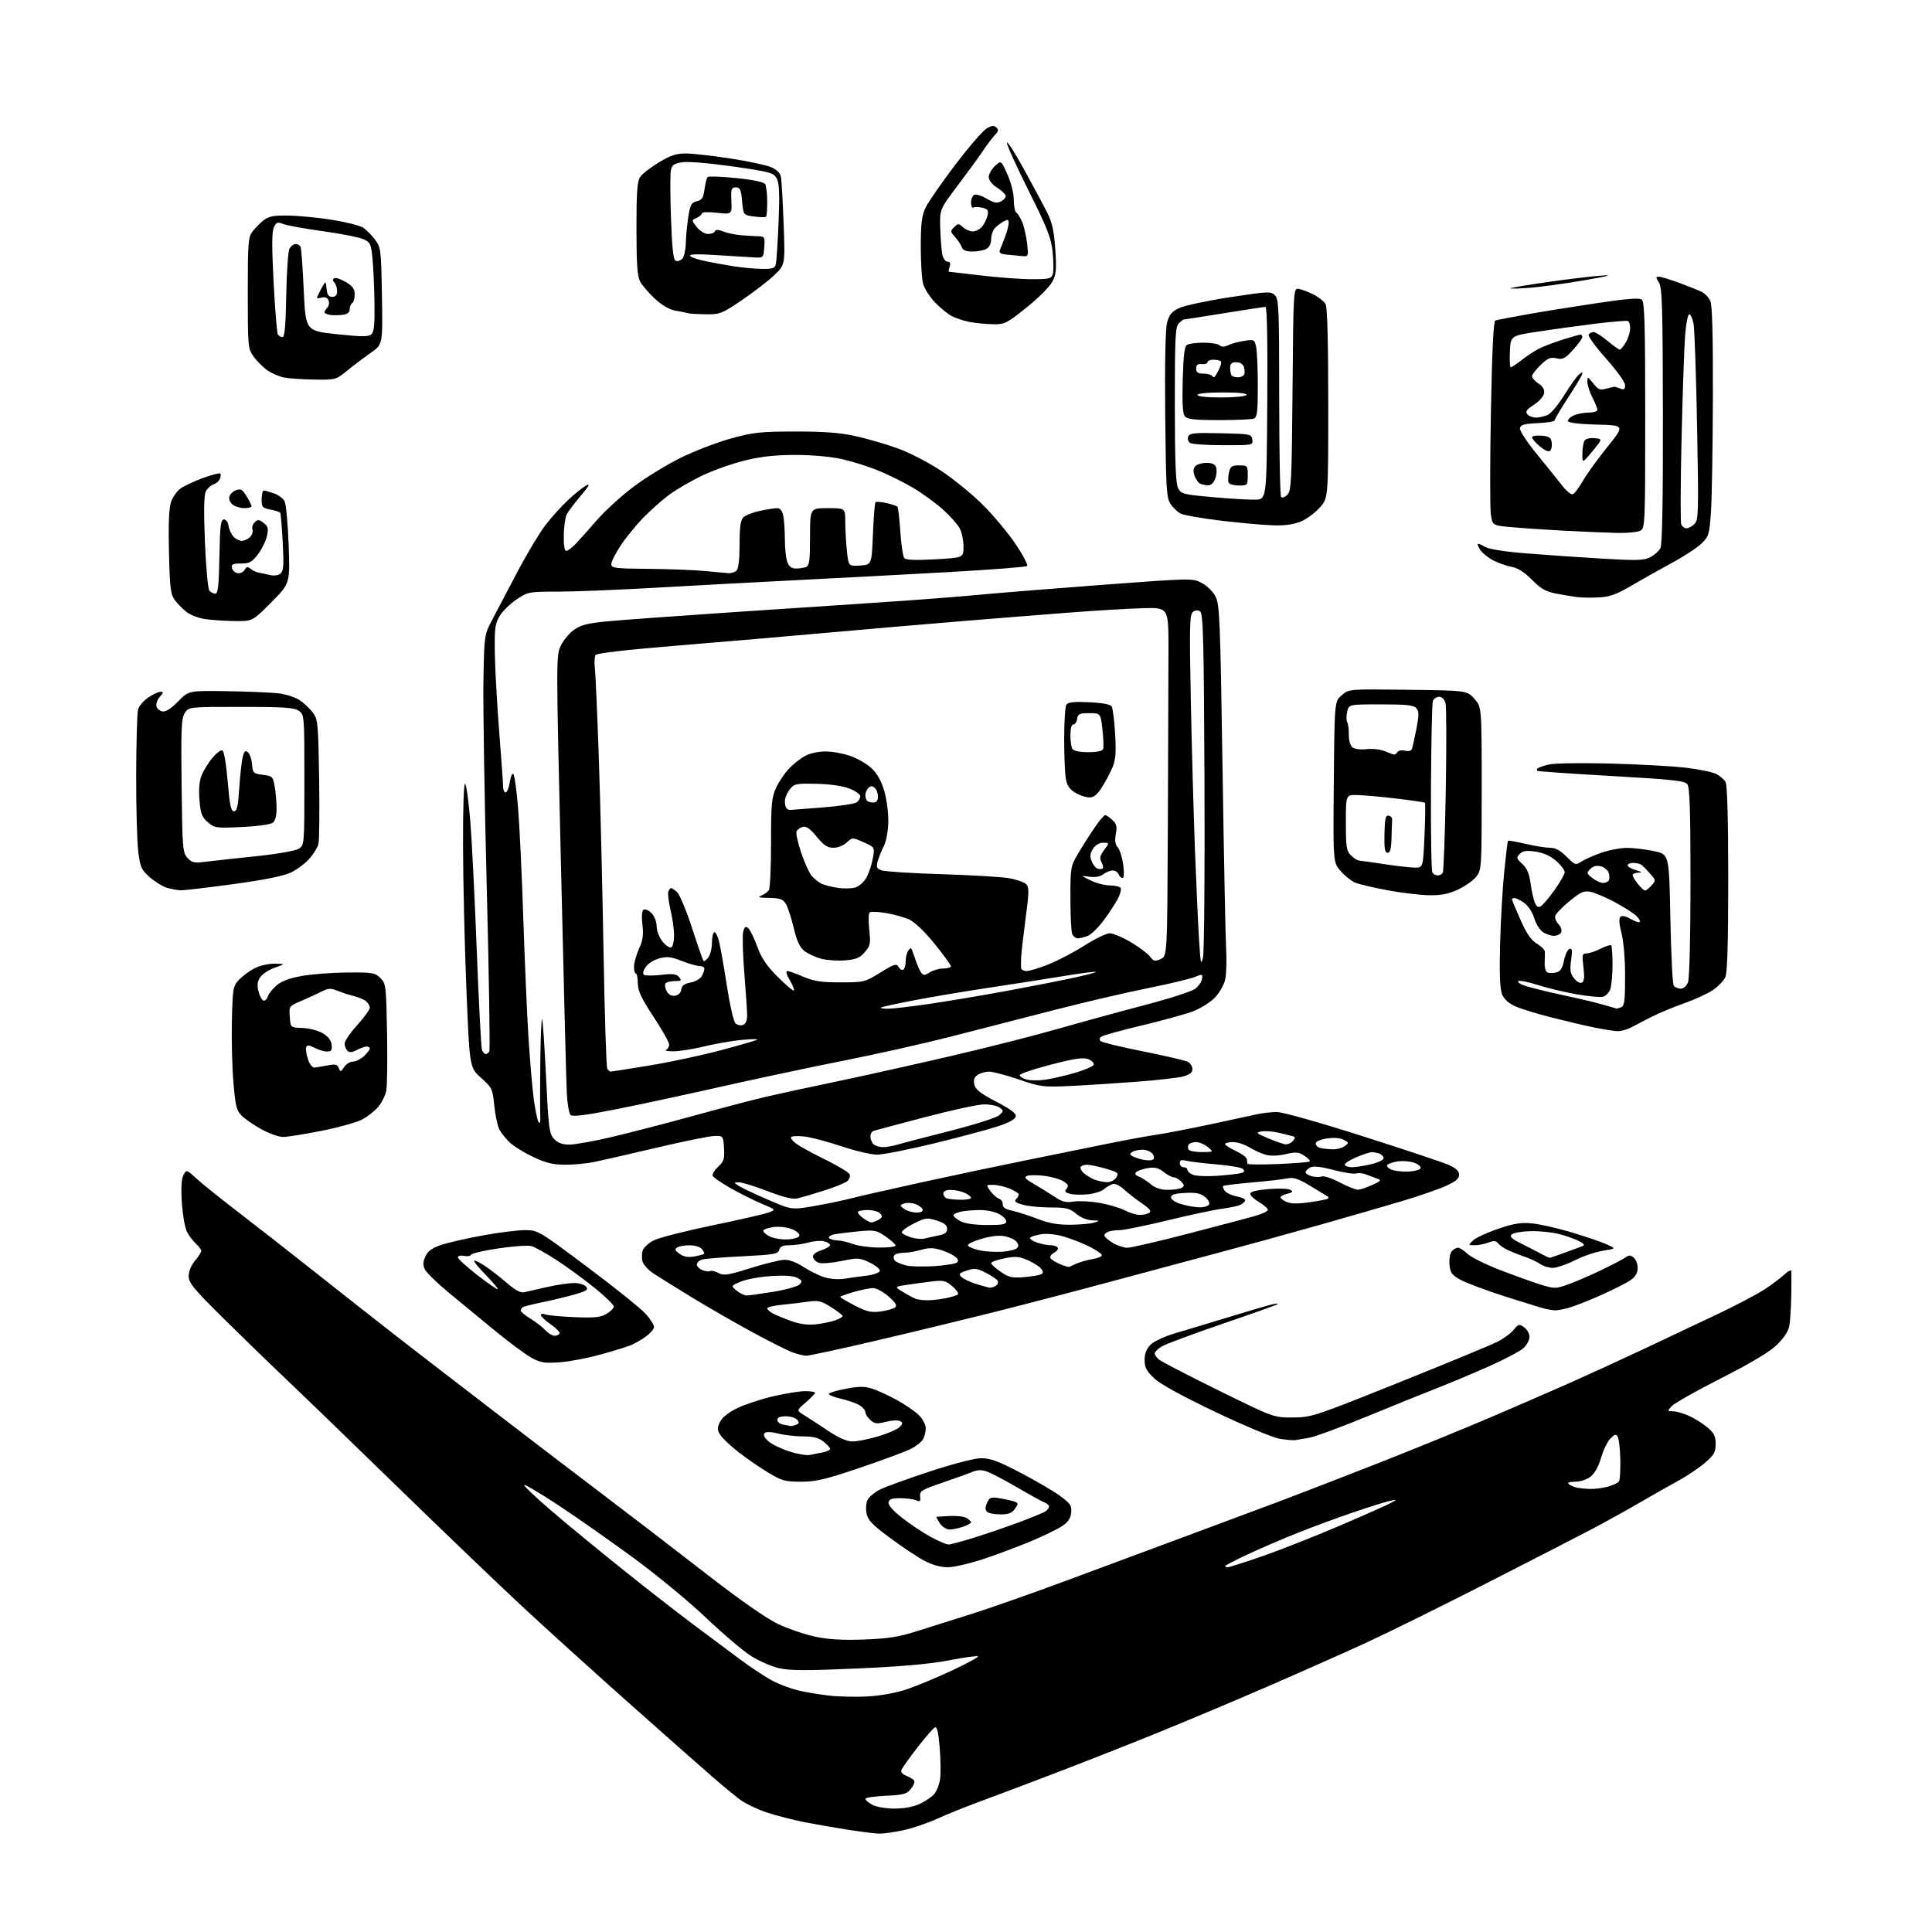 <?xml version="1.0" encoding="UTF-8" standalone="no"?>
<svg 
  version="1.1" 
  xmlns="http://www.w3.org/2000/svg" 
  xmlns:xlink="http://www.w3.org/1999/xlink" 
  xmlns:svg="http://www.w3.org/2000/svg"
  xmlns:rdf="http://www.w3.org/1999/02/22-rdf-syntax-ns#"
  xmlns:cc="http://creativecommons.org/ns#"
  xmlns:dc="http://purl.org/dc/elements/1.1/"
  viewBox="0 0 768 768"
  width="768"
  height="768"
>
<style>svg {background-color: white; }</style>"
<path stroke="none" fill="black" fill-rule="evenodd" d="M349.50,728.89C347.85,728.84 342.45,728.18 337.50,727.42C332.55,726.66 324.68,725.29 320.00,724.38C315.32,723.47 308.44,721.70 304.70,720.45C300.97,719.19 296.24,716.92 294.20,715.40C292.17,713.88 287.35,709.91 283.50,706.58C279.65,703.25 264.80,690.12 250.50,677.42C236.20,664.71 216.85,647.20 207.50,638.50C198.15,629.81 175.88,608.45 158.00,591.05C140.12,573.64 120.55,554.71 114.50,548.98C108.45,543.26 97.09,532.24 89.25,524.50C76.94,512.34 75.00,510.00 75.00,507.29C75.00,505.40 76.00,502.97 77.50,501.18C78.88,499.55 80.00,497.78 80.00,497.26C80.00,496.74 79.05,495.45 77.90,494.41C76.74,493.36 75.13,491.23 74.33,489.67C73.52,488.10 72.60,482.90 72.29,478.10C71.91,472.20 72.12,468.65 72.93,467.12C74.14,464.87 74.14,464.87 78.32,468.69C80.62,470.78 88.09,476.77 94.92,482.00C101.74,487.23 116.14,498.49 126.91,507.02C137.69,515.56 151.68,526.56 158.00,531.47C164.32,536.38 180.97,549.22 195.00,559.99C209.03,570.77 229.05,586.06 239.50,593.98C249.95,601.89 268.27,615.95 280.21,625.22C294.23,636.10 304.52,643.29 309.25,645.54C313.28,647.45 319.93,649.73 324.04,650.60C329.39,651.73 334.89,652.05 343.50,651.73C352.92,651.38 357.33,650.70 364.00,648.57C368.68,647.08 378.35,644.03 385.50,641.80C392.65,639.58 409.98,633.49 424.00,628.28C438.02,623.07 458.95,615.30 470.50,611.01C482.05,606.73 498.93,600.44 508.00,597.04C517.08,593.63 535.85,586.37 549.73,580.90C563.61,575.42 583.18,567.42 593.23,563.11C603.28,558.80 617.12,552.79 624.00,549.74C630.88,546.69 644.15,540.60 653.50,536.21C662.85,531.81 676.21,525.50 683.18,522.18C690.16,518.86 698.26,514.60 701.18,512.71C704.11,510.82 707.74,508.11 709.25,506.69C710.76,505.26 712.05,504.64 712.10,505.30C712.16,505.96 712.13,510.32 712.05,515.00C711.97,519.67 711.64,525.04 711.31,526.93C710.92,529.17 709.21,531.81 706.38,534.56C703.47,537.40 696.23,541.73 684.24,547.83C674.44,552.81 665.58,557.81 664.55,558.94C662.72,560.97 662.73,561.00 665.10,561.02C666.42,561.03 669.30,561.86 671.50,562.87C673.70,563.87 676.96,565.93 678.75,567.43C681.37,569.65 682.00,570.92 682.00,574.01C682.00,577.28 681.38,578.38 677.75,581.50C675.41,583.51 670.58,586.75 667.00,588.70C663.42,590.65 656.45,594.60 651.50,597.49C646.55,600.37 638.23,604.99 633.00,607.74C627.77,610.49 608.78,620.26 590.78,629.44C572.79,638.62 551.19,649.28 542.78,653.14C534.38,657.00 517.15,664.66 504.50,670.15C491.85,675.65 472.05,683.98 460.50,688.67C448.95,693.37 430.05,700.81 418.50,705.21C406.95,709.62 393.45,714.71 388.50,716.52C383.55,718.34 376.35,721.25 372.50,723.00C368.65,724.75 362.57,726.80 359.00,727.57C355.43,728.34 351.15,728.93 349.50,728.89zM355.50,718.94C359.24,718.95 363.01,718.26 365.50,717.12C367.70,716.11 370.33,714.35 371.33,713.22C372.34,712.08 373.41,709.35 373.71,707.14C374.00,704.93 373.93,699.30 373.54,694.63C373.05,688.73 372.47,686.29 371.67,686.64C371.02,686.93 367.89,690.53 364.70,694.64C361.51,698.75 358.65,702.76 358.35,703.54C358.00,704.44 358.73,705.33 360.30,705.92C361.68,706.45 363.07,707.31 363.40,707.83C363.72,708.36 363.14,709.85 362.09,711.13C360.44,713.17 359.14,713.52 352.10,713.84C347.64,714.05 344.00,714.60 344.00,715.07C344.00,715.55 345.24,716.61 346.75,717.43C348.30,718.27 352.11,718.93 355.50,718.94zM345.00,674.36C350.07,674.07 356.33,672.92 360.50,671.51C364.35,670.22 372.40,666.87 378.40,664.06C384.39,661.26 389.05,658.72 388.76,658.42C388.46,658.13 383.33,658.83 377.36,659.99C369.81,661.45 358.69,662.45 340.90,663.24C320.68,664.15 314.13,664.12 309.72,663.14C306.65,662.45 301.51,660.19 298.31,658.12C295.10,656.05 287.08,649.21 280.48,642.93C273.88,636.64 260.95,625.98 251.74,619.23C242.53,612.48 229.13,603.09 221.96,598.36C214.78,593.63 208.67,590.00 208.37,590.29C208.08,590.59 212.94,595.20 219.17,600.55C225.40,605.89 238.16,616.39 247.52,623.88C256.88,631.37 269.03,640.85 274.52,644.95C280.01,649.04 288.55,655.42 293.50,659.12C298.45,662.83 304.77,666.99 307.55,668.38C310.32,669.76 314.82,671.41 317.55,672.04C320.27,672.67 325.65,673.56 329.50,674.02C333.35,674.47 340.32,674.62 345.00,674.36zM376.77,623.00C373.88,623.00 370.57,622.08 367.40,620.40C364.70,618.98 358.58,614.89 353.78,611.33C346.63,606.01 344.95,604.25 344.44,601.53C344.10,599.70 344.32,597.26 344.94,596.11C345.56,594.95 347.74,593.16 349.78,592.13C351.83,591.09 360.70,587.87 369.50,584.97C378.92,581.87 387.35,579.68 390.00,579.66C393.58,579.62 396.76,580.79 405.50,585.35C411.55,588.50 418.66,592.66 421.31,594.59C425.52,597.67 426.08,598.50 425.81,601.27C425.59,603.54 424.58,605.06 422.25,606.62C420.46,607.82 415.06,610.46 410.25,612.49C405.44,614.52 396.94,617.71 391.37,619.59C385.80,621.46 379.23,623.00 376.77,623.00zM488.07,623.00C488.66,623.00 494.85,621.02 501.82,618.61C508.79,616.19 522.57,610.76 532.43,606.54C542.30,602.32 551.52,598.22 552.93,597.43C555.50,595.99 555.50,595.99 552.50,596.63C550.85,596.98 544.38,599.01 538.12,601.13C531.86,603.25 521.74,606.98 515.62,609.43C509.50,611.88 500.56,615.73 495.75,617.99C490.94,620.25 487.00,622.30 487.00,622.55C487.00,622.80 487.48,623.00 488.07,623.00zM377.00,613.96C377.82,613.97 382.55,612.71 387.50,611.15C392.45,609.60 400.55,606.82 405.50,604.97C410.45,603.12 415.06,601.20 415.75,600.68C416.44,600.17 417.00,599.35 417.00,598.85C417.00,598.35 416.21,597.64 415.25,597.28C414.29,596.91 409.42,594.23 404.43,591.32C399.44,588.41 394.01,585.55 392.35,584.97C390.15,584.21 388.55,584.25 386.42,585.14C384.81,585.81 379.45,587.74 374.50,589.43C366.36,592.21 365.52,592.73 365.76,594.86C365.97,596.79 365.69,597.07 364.26,596.42C363.29,595.97 360.48,595.59 358.02,595.56C354.59,595.51 353.46,595.89 353.21,597.19C353.00,598.27 354.94,600.50 358.65,603.40C361.82,605.89 366.91,609.28 369.96,610.94C373.01,612.59 376.18,613.95 377.00,613.96zM377.47,608.00C376.18,608.00 374.53,606.93 373.59,605.50C372.69,604.12 372.08,602.98 372.23,602.95C372.38,602.92 374.75,602.78 377.50,602.63C380.25,602.48 383.29,602.83 384.25,603.42C385.21,604.00 386.00,604.78 386.00,605.14C386.00,605.51 384.58,606.30 382.85,606.90C381.12,607.51 378.70,608.00 377.47,608.00zM397.64,602.00C395.31,602.00 392.92,601.52 392.33,600.93C391.57,600.17 391.58,599.15 392.38,597.40C393.38,595.19 393.91,595.01 397.50,595.60C399.70,595.96 402.29,596.55 403.25,596.90C404.86,597.49 404.88,597.73 403.45,599.77C402.25,601.48 400.90,602.00 397.64,602.00zM632.00,591.88C633.92,591.94 637.17,591.52 639.21,590.96C641.26,590.39 643.22,589.45 643.59,588.86C643.95,588.28 644.18,584.41 644.10,580.27C644.02,576.13 643.57,572.06 643.11,571.23C642.39,569.95 641.96,570.04 640.17,571.83C639.02,572.98 637.36,576.40 636.47,579.44C635.48,582.86 633.89,585.73 632.30,586.98C630.81,588.15 628.23,589.00 626.17,589.00C624.01,589.00 622.98,589.36 623.55,589.90C624.07,590.40 625.40,591.02 626.50,591.29C627.60,591.55 630.08,591.82 632.00,591.88zM318.43,589.00C312.03,589.00 310.78,588.65 305.18,585.25C301.78,583.19 296.51,579.55 293.47,577.17C290.43,574.78 287.24,571.77 286.39,570.47C285.07,568.45 285.03,567.70 286.17,565.30C287.02,563.51 289.49,561.52 293.00,559.80C296.02,558.32 302.47,556.18 307.33,555.05C312.18,553.92 317.92,553.00 320.08,553.00C322.23,553.00 324.00,553.29 324.00,553.64C324.00,554.00 322.33,555.73 320.30,557.49C316.60,560.69 316.60,560.69 319.55,562.49C321.17,563.48 325.43,566.25 329.01,568.65C333.49,571.64 336.58,573.00 338.91,573.00C340.76,573.00 345.35,572.09 349.10,570.97C352.85,569.85 356.65,568.21 357.55,567.31C358.91,565.95 358.95,565.55 357.78,564.90C357.01,564.47 354.48,564.60 352.16,565.19C348.55,566.10 347.66,566.00 345.97,564.47C344.89,563.49 344.00,562.10 344.00,561.37C344.00,560.64 342.99,559.41 341.75,558.64C340.51,557.86 337.14,556.68 334.25,556.01C331.37,555.35 329.22,554.45 329.49,554.02C329.76,553.58 332.87,552.68 336.42,552.02C341.47,551.06 343.69,551.06 346.68,552.01C348.78,552.68 353.22,554.72 356.55,556.55C359.88,558.38 363.82,561.09 365.30,562.57C366.79,564.06 368.00,566.37 368.00,567.70C368.00,569.04 367.53,571.00 366.97,572.06C366.40,573.12 364.21,574.87 362.10,575.95C359.98,577.03 350.89,580.40 341.88,583.45C328.13,588.11 324.37,589.00 318.43,589.00zM321.87,578.37C323.17,578.11 325.53,577.64 327.12,577.33C328.70,577.01 330.00,576.39 330.00,575.95C330.00,575.51 328.81,574.21 327.37,573.07C325.44,571.55 323.28,571.00 319.31,571.00C316.33,571.00 311.86,570.49 309.38,569.86C306.54,569.15 304.52,569.08 303.92,569.68C303.32,570.28 303.82,571.43 305.28,572.79C306.54,573.98 310.26,575.83 313.54,576.90C316.82,577.97 320.56,578.63 321.87,578.37zM515.00,572.46C514.17,572.61 511.33,572.38 508.69,571.94C506.02,571.50 494.66,566.76 483.24,561.32C469.88,554.96 461.27,550.23 458.81,547.90C455.73,545.00 455.00,543.60 455.00,540.61C455.00,538.05 455.73,536.18 457.37,534.53C458.71,533.20 462.97,531.22 467.12,530.00C471.18,528.81 480.80,525.91 488.50,523.55C496.20,521.20 503.85,518.95 505.50,518.56C507.15,518.16 508.25,518.08 507.95,518.38C507.66,518.68 497.67,522.24 485.76,526.31C473.86,530.37 462.96,534.45 461.56,535.37C460.15,536.29 459.00,537.49 459.00,538.03C459.00,538.58 459.79,539.68 460.75,540.48C461.71,541.28 472.36,546.79 484.40,552.72C506.31,563.50 506.31,563.50 513.90,563.47C521.31,563.44 522.38,563.08 556.00,549.60C574.98,541.99 592.59,534.71 595.15,533.42C597.71,532.12 600.68,529.95 601.75,528.59C603.56,526.29 603.87,526.22 605.85,527.61C607.03,528.44 608.00,530.13 608.00,531.38C608.00,532.63 606.95,534.64 605.67,535.84C604.39,537.05 598.20,540.32 591.92,543.12C585.64,545.91 576.45,549.78 571.50,551.70C566.55,553.62 553.95,558.72 543.50,563.02C533.05,567.32 522.70,571.14 520.50,571.51C518.30,571.88 515.83,572.30 515.00,572.46zM314.17,566.86C314.54,566.94 315.56,566.72 316.44,566.38C317.69,565.91 317.79,565.45 316.90,564.38C316.27,563.62 314.24,563.00 312.38,563.00C310.11,563.00 309.00,563.47 309.00,564.43C309.00,565.22 310.01,566.06 311.25,566.29C312.49,566.53 313.80,566.79 314.17,566.86zM222.50,541.53C216.50,541.97 214.90,541.72 211.33,539.77C209.03,538.52 202.77,533.90 197.41,529.50C192.05,525.10 183.67,518.20 178.78,514.18C173.89,510.15 169.42,505.81 168.84,504.54C168.06,502.83 168.14,501.48 169.14,499.36C170.14,497.27 171.85,496.05 175.50,494.84C178.25,493.93 185.66,492.24 191.96,491.09C198.27,489.94 205.78,489.00 208.66,489.00C213.85,489.00 214.08,489.14 233.70,503.83C244.59,511.98 254.96,520.32 256.75,522.36C258.54,524.40 260.00,526.71 260.00,527.48C260.00,528.26 258.54,529.97 256.75,531.29C254.96,532.60 252.15,534.21 250.50,534.85C248.85,535.49 243.45,537.14 238.50,538.51C233.55,539.89 226.35,541.24 222.50,541.53zM320.40,538.93C319.36,538.89 316.88,538.26 314.90,537.53C312.92,536.80 305.72,533.17 298.90,529.47C292.08,525.76 281.32,519.57 275.00,515.71C268.68,511.85 261.80,507.58 259.73,506.20C257.66,504.83 255.71,502.68 255.39,501.43C255.08,500.17 255.12,498.20 255.48,497.06C255.85,495.91 257.82,494.11 259.86,493.07C261.91,492.03 272.37,489.35 283.11,487.13C293.84,484.91 303.94,482.59 305.54,481.98C308.45,480.88 308.45,480.88 302.98,478.58C299.96,477.31 294.38,474.53 290.57,472.39C286.77,470.25 283.48,467.98 283.27,467.34C283.06,466.70 284.07,465.09 285.51,463.76C287.76,461.67 288.08,460.65 287.81,456.42C287.50,451.51 287.49,451.50 284.00,451.56C282.07,451.60 271.73,453.70 261.00,456.23C250.28,458.76 239.12,461.31 236.20,461.91C233.29,462.51 228.11,463.00 224.70,463.00C219.86,463.00 217.07,462.32 212.00,459.93C208.43,458.25 204.22,455.66 202.66,454.18C201.10,452.71 199.23,450.38 198.52,449.00C197.80,447.62 196.88,443.35 196.49,439.50C195.79,432.80 195.57,432.32 191.22,428.45C186.67,424.40 186.67,424.40 185.39,392.95C184.69,375.65 184.09,350.05 184.06,336.05C184.02,320.98 184.37,310.99 184.90,311.55C185.39,312.07 186.30,318.57 186.92,326.00C187.54,333.43 188.71,356.66 189.51,377.64C190.32,398.62 191.26,416.51 191.60,417.39C191.94,418.28 192.59,419.00 193.05,419.00C193.51,419.00 194.16,418.55 194.51,417.99C194.85,417.43 194.39,388.07 193.49,352.74C192.58,317.41 191.99,280.38 192.17,270.46C192.50,252.50 192.51,252.39 195.61,246.46C197.32,243.18 201.85,234.58 205.67,227.34C209.49,220.11 214.53,211.71 216.86,208.68C219.20,205.65 223.25,201.16 225.87,198.72C228.48,196.27 231.70,193.70 233.01,192.99C234.77,192.05 234.20,193.13 230.83,197.11C228.33,200.07 225.82,203.40 225.26,204.50C224.70,205.60 224.18,209.31 224.11,212.75C224.04,216.64 224.40,219.00 225.07,219.00C225.67,219.00 227.36,217.75 228.83,216.21C230.30,214.68 234.10,210.43 237.27,206.77C240.44,203.10 246.96,197.15 251.77,193.53C256.57,189.91 265.01,184.73 270.51,182.01C276.02,179.30 285.02,175.84 290.51,174.32C299.40,171.86 302.21,171.56 316.00,171.53C327.25,171.51 333.78,171.99 339.82,173.30C344.40,174.28 352.01,176.49 356.74,178.20C361.72,180.00 369.14,183.85 374.42,187.36C379.41,190.69 386.90,196.84 391.06,201.04C395.22,205.23 400.98,212.18 403.86,216.48C406.74,220.79 408.73,224.62 408.30,225.00C407.86,225.39 394.00,226.46 377.50,227.39C361.00,228.31 334.23,229.74 318.00,230.55C301.77,231.37 276.12,232.74 261.00,233.61C245.88,234.48 228.20,235.19 221.71,235.19C210.15,235.20 209.84,235.26 205.25,238.35C202.68,240.08 199.66,243.07 198.54,245.00C196.77,248.04 196.53,250.00 196.71,260.00C196.82,266.32 197.61,280.27 198.45,291.00C199.30,301.73 199.99,311.51 199.99,312.75C200.00,313.99 200.44,315.00 200.99,315.00C201.53,315.00 202.27,313.17 202.63,310.94C202.98,308.70 203.64,307.24 204.08,307.69C204.52,308.13 205.36,314.12 205.93,321.00C206.51,327.88 207.44,347.45 208.00,364.50C208.56,381.55 209.49,402.93 210.05,412.00C210.62,421.07 211.55,432.09 212.12,436.48C212.69,440.87 213.56,445.14 214.06,445.98C214.67,447.01 214.90,446.05 214.76,443.00C214.66,440.52 214.67,430.89 214.78,421.58C214.90,412.28 215.22,404.89 215.49,405.15C215.76,405.42 216.47,415.74 217.06,428.07C218.06,448.64 218.32,450.69 220.25,452.75C221.75,454.36 223.49,455.00 226.34,455.00C228.54,455.00 236.22,453.62 243.42,451.92C250.61,450.23 265.27,446.42 276.00,443.46C286.73,440.50 299.55,437.13 304.50,435.98C309.45,434.83 321.92,432.14 332.20,429.99C342.49,427.84 362.74,423.33 377.20,419.98C391.67,416.63 411.15,411.69 420.50,409.00C429.85,406.32 445.38,402.06 455.00,399.54C464.62,397.02 473.62,394.14 475.00,393.13C476.38,392.12 477.64,390.34 477.82,389.17C478.12,387.14 477.98,387.11 474.82,388.41C472.99,389.16 464.52,391.16 456.00,392.87C447.48,394.58 430.82,398.47 419.00,401.52C407.18,404.56 388.73,409.31 378.00,412.06C367.27,414.81 348.15,419.10 335.50,421.60C322.85,424.10 300.80,428.78 286.50,432.01C272.20,435.24 253.16,439.33 244.20,441.09C232.26,443.43 227.59,443.99 226.78,443.18C226.17,442.57 225.50,438.57 225.30,434.29C225.09,430.00 224.05,389.16 222.98,343.53C221.04,261.03 221.04,260.54 223.00,256.53C224.08,254.31 226.51,251.46 228.39,250.19C231.03,248.40 234.03,247.67 241.65,246.97C247.07,246.46 268.15,244.92 288.50,243.55C308.85,242.17 336.30,240.34 349.50,239.48C362.70,238.62 380.25,237.28 388.50,236.50C396.75,235.72 419.36,233.90 438.75,232.44C473.67,229.83 474.03,229.82 477.68,231.72C479.75,232.79 482.17,235.16 483.18,237.11C484.83,240.30 485.07,246.01 485.97,305.04C486.51,340.49 487.16,373.13 487.42,377.56C487.67,381.99 487.49,387.33 487.02,389.43C486.54,391.53 484.68,394.77 482.88,396.62C481.08,398.48 477.13,400.93 474.11,402.06C471.09,403.19 462.07,405.68 454.06,407.59C446.05,409.50 438.83,411.48 438.01,411.99C437.03,412.59 436.86,413.24 437.51,413.85C438.05,414.36 445.67,416.21 454.43,417.95C463.19,419.70 471.18,421.56 472.18,422.10C473.18,422.63 474.00,423.94 474.00,425.00C474.00,426.38 472.94,427.20 470.25,427.92C468.19,428.46 459.75,429.42 451.50,430.04C443.25,430.67 431.45,431.41 425.27,431.70C414.63,432.19 413.58,432.05 405.00,429.11C400.02,427.40 394.70,426.00 393.17,426.00C391.64,426.00 389.55,426.60 388.54,427.34C387.22,428.31 386.88,429.40 387.34,431.23C387.82,433.15 389.95,434.79 396.05,437.96C401.86,440.99 404.03,442.63 403.79,443.83C403.59,444.91 401.00,446.31 396.49,447.79C392.64,449.05 381.26,452.09 371.20,454.54C361.13,456.99 350.98,459.00 348.65,459.00C346.31,459.00 339.92,457.49 334.45,455.65C328.98,453.81 322.36,452.07 319.73,451.78C317.11,451.48 314.75,451.60 314.47,452.04C314.20,452.49 315.22,453.73 316.74,454.80C318.26,455.87 323.49,458.72 328.38,461.12C333.26,463.52 337.48,466.09 337.76,466.82C338.04,467.56 337.65,468.74 336.89,469.46C336.12,470.18 331.90,471.90 327.50,473.29C323.10,474.68 318.30,476.09 316.84,476.41C315.07,476.80 311.15,475.82 305.13,473.50C300.15,471.57 295.06,470.00 293.82,470.00C291.61,470.00 291.61,470.03 293.53,471.33C294.61,472.06 299.81,474.52 305.07,476.81C314.65,480.96 314.65,480.96 323.57,479.43C328.48,478.59 334.98,477.25 338.00,476.45C341.02,475.65 353.85,472.73 366.50,469.96C379.15,467.19 398.27,463.16 409.00,461.00C419.73,458.84 433.90,455.96 440.50,454.60C447.10,453.25 455.77,451.65 459.78,451.06C463.78,450.46 473.45,448.59 481.28,446.91C489.10,445.22 497.30,443.45 499.50,442.97C501.70,442.48 505.27,442.07 507.43,442.04C509.74,442.02 523.76,445.95 541.43,451.58C557.97,456.84 573.41,461.99 575.75,463.02C578.82,464.37 580.00,465.47 580.00,467.00C580.00,468.60 578.66,469.70 574.49,471.55C571.46,472.89 563.69,475.56 557.24,477.48C550.78,479.41 536.05,483.66 524.50,486.94C512.95,490.22 494.73,495.23 484.00,498.08C473.27,500.93 453.93,506.12 441.00,509.61C428.07,513.10 407.82,518.39 396.00,521.37C384.18,524.34 362.76,529.53 348.40,532.89C334.05,536.25 321.45,538.97 320.40,538.93zM220.39,531.00C221.21,531.00 222.13,530.61 222.42,530.12C222.72,529.64 221.17,528.01 218.98,526.49C216.79,524.97 215.00,523.29 215.00,522.76C215.00,522.22 215.79,522.10 216.75,522.49C217.71,522.88 222.93,523.37 228.35,523.59C236.36,523.92 238.75,523.67 241.10,522.28C242.70,521.34 244.00,520.02 244.00,519.36C244.00,518.69 240.59,515.38 236.42,512.00C232.26,508.62 225.43,503.63 221.26,500.91C217.09,498.19 212.54,495.67 211.15,495.32C209.76,494.97 203.88,495.40 198.09,496.26C192.29,497.13 187.41,498.26 187.24,498.77C187.07,499.29 185.82,499.50 184.47,499.24C183.11,498.98 182.00,499.24 182.00,499.81C182.00,500.38 185.48,503.56 189.73,506.86C193.98,510.17 197.64,512.69 197.86,512.47C198.08,512.26 195.95,509.73 193.14,506.86C190.33,503.99 188.24,501.43 188.49,501.17C188.75,500.92 190.68,501.85 192.79,503.24C194.90,504.64 198.80,507.67 201.47,509.98C204.85,512.90 206.95,514.02 208.41,513.68C209.56,513.41 213.65,512.48 217.50,511.61C221.35,510.74 226.13,510.03 228.13,510.02C230.12,510.01 232.29,510.65 232.95,511.44C233.95,512.64 233.28,513.14 228.92,514.43C226.05,515.28 220.32,516.68 216.19,517.53C212.05,518.39 208.29,519.32 207.84,519.60C207.38,519.89 207.00,520.50 207.00,520.98C207.00,521.45 208.69,522.86 210.75,524.11C212.81,525.36 215.49,527.42 216.70,528.69C217.91,529.96 219.57,531.00 220.39,531.00zM324.17,526.45C326.74,526.18 330.22,525.47 331.92,524.88C333.61,524.29 334.98,523.51 334.96,523.15C334.94,522.79 332.89,521.21 330.40,519.63C326.44,517.12 325.27,516.84 321.18,517.43C318.61,517.81 313.91,518.36 310.75,518.68C307.59,518.99 305.00,519.62 305.00,520.09C305.00,520.55 305.96,521.44 307.13,522.07C308.30,522.70 311.57,524.05 314.38,525.08C317.83,526.34 321.02,526.79 324.17,526.45zM350.00,521.34C352.48,521.01 355.07,520.29 355.76,519.74C356.73,518.97 356.13,517.95 353.26,515.41C351.19,513.58 348.44,512.06 347.15,512.04C345.86,512.02 342.38,512.71 339.40,513.57C336.43,514.43 334.00,515.33 334.00,515.55C334.00,515.78 336.59,517.31 339.75,518.95C344.53,521.43 346.26,521.83 350.00,521.34zM618.00,520.88C617.17,520.82 615.60,520.57 614.50,520.33C613.40,520.09 606.20,517.89 598.50,515.43C590.80,512.97 582.70,509.94 580.50,508.70C577.08,506.78 576.45,505.90 576.19,502.66C576.01,500.57 576.41,498.22 577.06,497.43C577.71,496.64 578.84,496.00 579.58,496.00C580.31,496.00 581.96,497.06 583.26,498.35C584.55,499.64 590.30,502.52 596.05,504.75C601.80,506.98 609.12,509.61 612.33,510.61C617.96,512.35 618.33,512.35 623.33,510.58C626.17,509.57 632.10,507.02 636.50,504.90C640.90,502.79 645.25,500.51 646.17,499.84C647.49,498.87 648.16,498.89 649.42,499.93C650.29,500.65 651.00,502.51 651.00,504.05C651.00,505.98 650.13,507.48 648.25,508.82C646.74,509.90 641.45,512.59 636.50,514.80C631.55,517.01 625.70,519.31 623.50,519.91C621.30,520.50 618.83,520.94 618.00,520.88zM368.50,516.88C370.15,516.90 373.43,516.54 375.79,516.08C378.15,515.63 380.40,514.93 380.79,514.54C381.18,514.15 380.18,512.69 378.57,511.31C375.99,509.09 375.02,508.86 370.57,509.38C367.78,509.72 363.25,510.33 360.50,510.74C355.50,511.50 355.50,511.50 359.00,513.63C360.93,514.79 363.18,516.00 364.00,516.30C364.82,516.60 366.85,516.86 368.50,516.88zM296.86,514.98C297.76,514.97 302.53,514.31 307.45,513.50C312.37,512.69 317.03,511.39 317.81,510.61C319.04,509.39 318.92,509.03 316.94,507.97C315.41,507.15 311.95,506.91 306.57,507.25C302.13,507.53 296.70,508.52 294.50,509.45C290.50,511.14 290.50,511.14 292.86,513.07C294.16,514.13 295.96,514.99 296.86,514.98zM393.50,511.89C394.05,511.93 395.12,511.58 395.88,511.10C396.64,510.62 396.94,509.72 396.56,509.10C396.18,508.48 394.06,507.05 391.86,505.93C388.42,504.17 387.37,504.05 384.33,505.06C381.31,506.05 381.00,506.43 382.18,507.61C382.95,508.38 385.58,509.63 388.04,510.40C390.49,511.17 392.95,511.84 393.50,511.89zM335.50,508.33C337.70,507.98 341.71,507.43 344.42,507.10C347.13,506.77 349.52,505.95 349.75,505.27C349.97,504.60 348.20,503.10 345.82,501.94C341.70,499.94 341.15,499.91 334.50,501.27C330.65,502.06 326.60,502.38 325.50,501.99C324.40,501.60 323.36,500.58 323.20,499.73C323.00,498.73 324.13,497.78 326.45,497.02C328.40,496.37 330.00,495.44 330.00,494.94C330.00,494.44 328.93,493.77 327.62,493.44C326.31,493.11 323.49,493.32 321.37,493.92C319.24,494.51 315.86,494.99 313.87,494.99C311.18,495.00 310.11,495.48 309.75,496.84C309.32,498.47 307.70,498.76 295.41,499.38C287.79,499.76 280.53,500.33 279.28,500.64C278.03,500.96 277.00,501.86 277.00,502.64C277.00,503.42 278.01,504.45 279.25,504.91C280.49,505.38 281.88,505.54 282.35,505.26C282.81,504.99 284.27,505.34 285.59,506.05C287.68,507.17 289.35,506.91 298.31,504.11C303.98,502.33 310.04,500.84 311.78,500.79C313.70,500.73 316.63,501.81 319.22,503.53C321.57,505.08 325.30,506.94 327.50,507.66C329.83,508.41 333.17,508.69 335.50,508.33zM407.18,507.67C410.31,507.41 413.37,506.89 413.98,506.51C414.78,506.02 414.73,505.38 413.80,504.25C413.08,503.38 410.70,501.88 408.50,500.92C405.14,499.44 403.66,499.33 399.25,500.21C396.36,500.79 394.00,501.64 394.00,502.10C394.00,502.55 395.69,504.10 397.75,505.54C401.01,507.80 402.25,508.09 407.18,507.67zM371.50,503.30C375.90,503.01 379.95,502.34 380.50,501.82C381.16,501.19 380.82,500.36 379.52,499.40C378.43,498.60 375.84,497.43 373.77,496.81C370.95,495.97 369.03,495.98 366.13,496.84C364.01,497.48 360.88,498.00 359.19,498.00C357.50,498.00 355.82,498.49 355.45,499.09C355.08,499.69 355.23,500.63 355.79,501.19C356.36,501.76 358.32,502.58 360.16,503.03C362.00,503.48 367.10,503.60 371.50,503.30zM424.99,503.61C425.27,503.50 426.62,502.90 428.00,502.27C429.38,501.65 432.19,500.87 434.25,500.53C436.31,500.19 438.00,499.49 438.00,498.97C438.00,498.46 435.86,496.95 433.25,495.63C430.64,494.31 426.07,492.50 423.11,491.62C419.77,490.63 416.23,490.26 413.83,490.64C411.70,490.98 409.74,491.61 409.48,492.03C409.22,492.46 410.42,493.30 412.15,493.90C413.88,494.51 416.33,495.00 417.59,495.00C418.85,495.00 420.15,495.43 420.47,495.95C420.79,496.47 420.13,497.39 419.00,498.00C417.87,498.61 417.24,499.57 417.59,500.15C417.95,500.73 419.64,501.79 421.36,502.51C423.08,503.23 424.71,503.73 424.99,503.61zM617.25,504.00C615.71,504.00 613.46,503.31 612.26,502.47C611.06,501.63 608.14,500.27 605.79,499.46C603.43,498.65 600.38,497.43 599.00,496.74C597.62,496.06 596.04,494.91 595.47,494.19C594.69,493.19 593.78,493.13 591.66,493.94C590.12,494.52 587.67,495.00 586.21,495.00C583.58,495.00 583.57,494.98 585.53,493.10C586.61,492.06 591.10,489.98 595.50,488.49C601.82,486.34 604.65,485.88 609.00,486.31C612.02,486.60 619.00,488.18 624.50,489.82C630.00,491.45 636.30,493.59 638.50,494.57C642.50,496.36 642.50,496.36 637.23,497.18C634.34,497.62 629.29,499.34 626.01,500.99C622.74,502.65 618.79,504.00 617.25,504.00zM276.00,499.46C277.93,499.11 279.68,498.65 279.89,498.43C280.11,498.22 279.72,497.36 279.02,496.52C278.31,495.66 276.17,495.01 274.13,495.02C272.13,495.02 269.89,495.42 269.15,495.89C268.09,496.56 268.31,497.11 270.15,498.42C271.81,499.60 273.52,499.91 276.00,499.46zM616.00,499.99C616.27,500.00 618.98,499.08 622.00,497.96C625.02,496.84 628.17,495.68 629.00,495.38C630.11,494.99 629.75,494.45 627.66,493.35C626.10,492.52 622.50,491.25 619.66,490.53C616.82,489.81 611.69,489.30 608.25,489.40C604.82,489.51 601.50,490.10 600.87,490.73C600.02,491.58 600.97,492.48 604.62,494.29C607.30,495.63 610.85,497.45 612.50,498.35C614.15,499.25 615.73,499.99 616.00,499.99zM398.31,497.58C400.95,497.42 403.61,496.79 404.22,496.18C405.01,495.39 404.97,494.67 404.06,493.57C403.37,492.74 401.23,491.76 399.30,491.40C397.06,490.98 393.67,491.39 389.87,492.54C385.99,493.71 384.28,494.68 384.92,495.32C385.46,495.86 387.61,496.65 389.70,497.09C391.79,497.52 395.66,497.74 398.31,497.58zM349.25,495.92C352.96,495.97 356.00,495.61 356.00,495.14C356.00,494.66 354.23,493.05 352.07,491.55C348.42,489.02 347.65,488.87 341.32,489.47C337.57,489.83 333.26,490.36 331.74,490.64C330.22,490.93 329.24,491.58 329.55,492.08C329.86,492.59 331.33,493.03 332.81,493.08C334.29,493.12 337.07,493.76 339.00,494.50C340.93,495.24 345.54,495.88 349.25,495.92zM448.12,496.00C449.56,496.00 460.36,493.50 472.12,490.45C483.88,487.39 495.86,484.23 498.75,483.42C501.64,482.61 504.00,481.49 504.00,480.94C504.00,480.39 502.43,479.00 500.50,477.87C498.57,476.73 497.00,475.24 497.00,474.55C497.00,473.71 499.40,473.09 504.17,472.69C508.11,472.36 512.04,472.48 512.90,472.97C514.17,473.68 513.95,473.97 511.74,474.53C510.23,474.91 509.00,475.55 509.00,475.95C509.00,476.35 510.08,477.17 511.41,477.78C513.09,478.54 515.88,478.58 520.60,477.91C524.33,477.39 527.59,476.74 527.86,476.48C528.12,476.21 528.15,475.87 527.92,475.71C527.69,475.55 524.66,473.70 521.18,471.61C516.03,468.50 514.28,467.91 511.68,468.45C509.93,468.82 503.59,469.54 497.59,470.05C491.58,470.57 486.46,471.21 486.19,471.47C485.93,471.74 486.27,472.63 486.96,473.45C487.64,474.27 489.73,475.23 491.60,475.58C493.47,475.94 495.00,476.61 495.00,477.08C495.00,477.55 494.21,478.34 493.25,478.85C492.29,479.36 489.02,480.08 486.00,480.46C482.98,480.84 473.21,482.92 464.30,485.07C455.39,487.23 446.77,489.00 445.13,489.00C443.50,489.00 441.45,489.27 440.58,489.61C439.71,489.94 439.00,490.62 439.00,491.12C439.00,491.62 440.46,492.92 442.25,494.01C444.04,495.10 446.68,495.99 448.12,496.00zM312.92,492.69C315.45,492.58 317.52,491.96 317.76,491.24C317.99,490.52 316.72,489.38 314.84,488.62C313.00,487.88 309.81,487.48 307.74,487.74C305.67,488.01 303.75,488.60 303.46,489.06C303.17,489.53 304.19,490.57 305.72,491.39C307.25,492.21 310.49,492.79 312.92,492.69zM367.50,492.35C368.60,492.06 371.07,491.52 373.00,491.15C375.59,490.64 376.50,489.95 376.50,488.48C376.50,487.03 375.38,486.15 372.35,485.18C368.47,483.96 367.84,484.05 363.06,486.47C360.24,487.90 358.19,489.50 358.51,490.02C358.83,490.54 360.54,491.40 362.30,491.92C364.06,492.44 366.40,492.63 367.50,492.35zM392.25,486.96C398.43,486.99 400.00,486.70 400.00,485.53C400.00,484.71 398.67,483.36 397.05,482.53C395.43,481.69 392.11,481.00 389.67,481.00C387.24,481.00 383.84,481.28 382.12,481.62C380.41,481.97 379.00,482.63 379.00,483.09C379.00,483.56 380.24,484.61 381.75,485.43C383.49,486.37 387.34,486.93 392.25,486.96zM425.50,486.85C429.35,486.82 433.62,486.44 435.00,486.00C437.34,485.25 437.28,485.19 434.14,485.10C432.14,485.04 429.59,484.00 427.82,482.50C425.25,480.34 423.86,480.00 417.67,479.99C413.73,479.99 408.76,479.51 406.63,478.91C403.77,478.12 403.05,477.55 403.88,476.72C404.50,476.10 405.00,475.25 405.00,474.81C405.00,474.38 403.37,473.35 401.38,472.51C399.39,471.68 396.44,471.00 394.83,471.00C391.91,471.00 391.91,471.00 393.70,473.47C394.69,474.84 396.24,476.20 397.13,476.51C398.03,476.81 398.71,477.83 398.63,478.76C398.54,479.98 399.64,480.71 402.50,481.32C404.70,481.79 409.20,483.24 412.50,484.54C416.85,486.25 420.42,486.88 425.50,486.85zM346.32,485.95C346.76,485.98 348.03,485.52 349.13,484.93C350.73,484.08 350.89,483.57 349.94,482.43C349.29,481.64 347.02,481.00 344.88,481.00C342.74,481.00 341.00,481.40 341.00,481.88C341.00,482.36 342.01,483.46 343.25,484.33C344.49,485.19 345.87,485.92 346.32,485.95zM453.00,482.94C454.38,482.96 456.10,482.59 456.84,482.12C457.84,481.48 457.11,480.53 453.97,478.38C451.65,476.80 448.42,474.29 446.79,472.81C444.98,471.17 443.19,470.35 442.17,470.72C441.25,471.04 439.73,471.96 438.79,472.77C437.85,473.58 435.06,474.46 432.60,474.74C430.14,475.02 426.93,474.95 425.47,474.58C423.35,474.05 423.05,473.64 423.98,472.53C424.89,471.43 424.64,470.81 422.82,469.63C421.54,468.80 418.16,467.81 415.29,467.44C412.43,467.06 409.30,467.06 408.34,467.42C406.93,467.96 407.46,468.60 411.04,470.67C413.49,472.09 417.18,474.38 419.24,475.76C422.23,477.76 423.74,478.14 426.74,477.65C428.81,477.31 433.43,477.54 437.00,478.15C440.57,478.76 445.07,480.08 447.00,481.08C448.93,482.09 451.62,482.92 453.00,482.94zM364.27,482.00C366.14,482.00 367.02,481.56 366.75,480.75C366.52,480.06 365.19,479.09 363.79,478.60C362.38,478.10 360.39,478.02 359.37,478.42C357.56,479.12 357.56,479.19 359.44,480.57C360.51,481.36 362.68,482.00 364.27,482.00zM476.69,479.92C478.45,479.97 480.21,479.48 480.60,478.84C481.01,478.18 480.31,476.86 478.99,475.79C477.21,474.35 475.37,473.98 471.08,474.21C466.98,474.42 465.50,474.89 465.50,475.97C465.50,476.81 467.20,477.95 469.50,478.64C471.70,479.30 474.94,479.88 476.69,479.92zM381.75,476.92C384.09,476.96 386.00,476.62 386.00,476.16C386.00,475.70 384.85,474.80 383.45,474.16C382.05,473.52 379.58,473.00 377.95,473.00C376.07,473.00 375.00,473.51 375.00,474.42C375.00,475.20 375.56,476.06 376.25,476.34C376.94,476.62 379.41,476.88 381.75,476.92zM464.33,472.98C466.62,472.98 469.10,472.59 469.82,472.13C470.89,471.45 470.83,470.97 469.50,469.65C468.60,468.74 467.27,468.00 466.56,468.00C465.85,468.00 464.06,467.05 462.57,465.88C460.51,464.25 459.04,463.89 456.27,464.34C454.29,464.66 452.22,465.38 451.67,465.93C451.00,466.60 451.30,467.17 452.58,467.64C453.64,468.02 455.77,469.39 457.33,470.67C459.30,472.30 461.42,473.00 464.33,472.98zM539.85,472.93C540.76,472.89 543.30,472.04 545.50,471.04C548.96,469.47 549.23,469.13 547.50,468.53C546.40,468.15 544.44,467.41 543.14,466.89C541.83,466.37 540.01,466.18 539.08,466.47C538.16,466.77 534.07,466.14 530.01,465.07C524.85,463.71 522.08,463.42 520.81,464.10C519.82,464.63 519.00,465.50 519.00,466.02C519.00,466.54 520.12,467.24 521.50,467.59C522.87,467.93 524.66,467.96 525.47,467.65C526.29,467.34 529.48,468.41 532.58,470.04C535.67,471.67 538.94,472.97 539.85,472.93zM440.01,469.94C441.46,469.97 443.03,469.18 443.73,468.06C444.84,466.28 444.50,466.00 439.57,464.56C436.61,463.70 433.28,463.00 432.16,463.00C431.03,463.00 429.88,463.39 429.58,463.87C429.29,464.34 429.83,465.44 430.79,466.31C431.75,467.18 433.66,468.34 435.02,468.88C436.38,469.43 438.63,469.90 440.01,469.94zM484.00,467.39C488.12,467.09 492.33,466.61 493.35,466.32C494.68,465.95 494.90,465.50 494.11,464.71C493.52,464.12 488.86,463.29 483.76,462.87C478.67,462.46 473.26,461.81 471.75,461.44C469.61,460.92 469.00,461.12 469.00,462.38C469.00,463.27 469.68,464.00 470.50,464.00C471.32,464.00 472.00,464.46 472.00,465.03C472.00,465.60 473.01,466.49 474.25,467.00C475.49,467.52 479.88,467.69 484.00,467.39zM559.92,465.71C562.35,465.59 564.51,464.99 564.72,464.36C564.92,463.74 563.73,462.75 562.07,462.17C560.40,461.59 557.45,461.38 555.50,461.69C553.55,462.01 551.71,462.66 551.41,463.14C551.11,463.62 551.91,464.45 553.19,464.97C554.46,465.49 557.49,465.83 559.92,465.71zM537.48,464.00C538.78,464.00 542.13,463.47 544.92,462.83C547.72,462.18 550.00,461.11 550.00,460.44C550.00,459.76 549.29,458.94 548.42,458.61C547.55,458.27 546.17,458.00 545.35,458.00C544.54,458.00 541.66,458.95 538.95,460.12C536.24,461.28 534.27,462.63 534.57,463.12C534.87,463.60 536.18,464.00 537.48,464.00zM508.05,462.72C514.68,462.45 520.35,461.98 520.64,461.69C520.93,461.40 519.98,460.38 518.52,459.42C516.25,457.93 515.18,457.85 511.04,458.80C507.95,459.51 505.07,459.59 503.07,459.02C501.34,458.52 498.43,457.19 496.60,456.06C494.76,454.93 491.85,454.00 490.13,454.00C488.41,454.00 487.00,454.35 487.00,454.78C487.00,455.20 488.91,456.44 491.25,457.53C493.59,458.61 495.56,460.06 495.62,460.75C495.69,461.44 495.81,462.27 495.88,462.60C495.94,462.94 501.42,462.99 508.05,462.72zM458.41,460.89C458.94,460.42 458.79,459.45 458.04,458.54C457.33,457.69 455.57,457.01 454.13,457.02C452.68,457.02 450.89,457.42 450.14,457.89C449.06,458.58 449.04,458.91 450.06,459.53C450.75,459.97 452.71,460.63 454.41,461.01C456.11,461.38 457.91,461.33 458.41,460.89zM477.81,457.97C482.50,457.93 482.50,457.93 480.14,455.97C478.84,454.89 476.73,454.00 475.45,454.00C474.17,454.00 472.84,454.45 472.50,455.00C472.16,455.55 472.16,456.45 472.50,457.00C472.84,457.55 475.23,457.99 477.81,457.97zM529.56,456.88C531.24,456.95 533.46,456.38 534.49,455.63C536.30,454.31 536.28,454.22 534.14,453.08C532.75,452.33 530.25,452.14 527.46,452.56C524.78,452.96 523.00,453.75 523.00,454.54C523.00,455.26 523.79,456.06 524.75,456.31C525.71,456.56 527.88,456.82 529.56,456.88zM350.96,456.00C352.36,456.00 355.09,455.53 357.01,454.95C358.93,454.37 368.32,451.92 377.87,449.49C387.60,447.02 396.10,444.31 397.19,443.33C399.03,441.66 399.04,441.50 397.38,440.29C396.41,439.58 393.68,439.00 391.32,439.00C388.95,439.00 378.35,441.28 367.76,444.07C357.17,446.86 347.94,449.32 347.25,449.54C346.56,449.76 346.00,450.76 346.00,451.77C346.00,452.78 346.54,454.14 347.20,454.80C347.86,455.46 349.55,456.00 350.96,456.00zM511.13,454.89C512.02,454.95 513.31,454.33 513.99,453.51C514.98,452.32 514.95,451.95 513.86,451.65C513.11,451.44 510.59,450.82 508.25,450.27C505.91,449.73 502.84,449.50 501.42,449.77C499.09,450.22 499.37,450.49 504.17,452.52C507.10,453.76 510.23,454.83 511.13,454.89zM112.50,451.96C110.85,451.96 107.03,450.60 104.00,448.94C100.97,447.28 97.42,444.85 96.11,443.54C94.03,441.48 93.59,439.75 92.79,430.33C92.28,424.38 92.00,413.35 92.18,405.83C92.48,392.84 92.63,392.02 95.00,389.48C96.38,388.01 99.17,385.95 101.21,384.90C103.28,383.84 106.81,383.03 109.21,383.08C113.50,383.16 113.50,383.16 109.21,384.68C106.85,385.51 104.24,387.23 103.41,388.50C102.30,390.19 102.12,391.69 102.74,394.09C103.21,395.89 104.10,397.53 104.71,397.74C105.33,397.94 106.12,397.21 106.47,396.10C106.82,394.99 108.42,392.99 110.02,391.64C111.98,389.98 115.28,388.78 120.21,387.92C124.22,387.22 132.32,386.62 138.22,386.58C148.08,386.51 149.11,386.68 151.22,388.78C153.41,390.97 153.51,391.81 153.86,410.55C154.05,421.28 153.92,431.60 153.57,433.50C153.21,435.39 151.76,438.32 150.33,440.01C148.91,441.70 145.95,444.00 143.76,445.12C141.56,446.24 134.31,448.24 127.63,449.56C120.96,450.87 114.15,451.96 112.50,451.96zM415.00,429.27C417.48,428.96 422.84,427.75 426.92,426.59C431.00,425.42 434.53,423.91 434.75,423.24C434.98,422.56 433.99,421.57 432.57,421.03C430.55,420.26 427.17,420.76 417.49,423.27C410.62,425.05 405.15,426.94 405.33,427.47C405.50,428.01 406.74,428.75 408.07,429.13C409.41,429.51 412.52,429.57 415.00,429.27zM136.80,424.18C137.59,422.98 139.17,422.00 140.31,422.00C141.44,422.00 143.41,421.02 144.69,419.83C145.96,418.63 147.00,417.28 147.00,416.83C147.00,416.37 146.44,416.00 145.75,416.01C145.06,416.01 143.30,416.64 141.84,417.40C139.92,418.40 138.88,418.48 138.09,417.69C137.49,417.09 137.00,415.79 137.00,414.81C137.00,413.83 139.25,410.54 142.00,407.50C144.75,404.46 147.00,401.36 147.00,400.61C147.00,399.86 146.34,398.70 145.53,398.02C144.72,397.35 142.58,396.44 140.78,395.99C138.98,395.54 136.03,394.59 134.24,393.87C131.44,392.74 130.53,392.79 127.74,394.21C125.96,395.12 122.34,396.78 119.69,397.90C114.91,399.93 114.88,399.97 115.19,404.22C115.50,408.50 115.50,408.50 120.22,408.64C122.82,408.72 126.42,409.64 128.22,410.69C130.42,411.97 131.60,413.49 131.82,415.30C132.07,417.48 131.73,418.00 130.02,418.00C128.85,418.00 126.62,417.34 125.05,416.52C122.85,415.39 122.09,415.33 121.72,416.29C121.46,416.97 121.76,419.09 122.40,421.01C123.07,423.03 124.17,424.45 125.03,424.37C125.84,424.30 128.18,423.92 130.24,423.51C133.32,422.91 134.10,423.09 134.66,424.57C135.30,426.22 135.47,426.19 136.80,424.18zM242.81,425.98C243.19,425.96 250.03,424.89 258.00,423.58C265.98,422.28 278.80,419.54 286.50,417.50C294.20,415.46 300.73,413.55 301.00,413.26C301.27,412.97 298.42,413.03 294.66,413.40C290.89,413.77 284.14,414.95 279.66,416.03C275.17,417.11 269.70,417.95 267.50,417.91C265.30,417.87 264.06,417.62 264.75,417.34C265.44,417.06 266.00,416.11 266.00,415.22C266.00,414.33 263.21,409.36 259.79,404.19C254.93,396.82 253.58,393.94 253.54,390.89C253.52,388.76 253.16,387.00 252.75,387.00C252.34,387.00 252.01,385.76 252.02,384.25C252.03,382.74 252.93,379.54 254.02,377.15C255.55,373.78 255.85,371.61 255.37,367.53C254.98,364.18 255.15,362.03 255.84,361.60C256.44,361.23 257.84,361.84 258.96,362.96C260.15,364.15 261.01,366.35 261.04,368.25C261.06,370.14 262.06,372.71 263.43,374.38C264.72,375.96 266.28,376.95 266.89,376.57C267.50,376.19 267.98,374.00 267.96,371.69C267.94,369.39 267.30,364.87 266.53,361.65C265.76,358.44 265.38,355.18 265.68,354.40C265.97,353.63 266.47,353.00 266.78,353.00C267.09,353.00 268.16,353.74 269.17,354.65C270.17,355.56 272.84,361.97 275.09,368.90C277.34,375.83 279.40,381.72 279.67,382.00C279.94,382.27 280.80,381.62 281.58,380.56C282.36,379.49 283.00,376.93 283.00,374.87C283.00,372.81 283.40,370.87 283.88,370.57C284.37,370.27 285.25,371.93 285.83,374.26C286.42,376.59 287.83,384.56 288.96,391.98C290.10,399.39 291.61,406.04 292.33,406.76C293.06,407.48 294.40,407.78 295.32,407.43C296.39,407.02 297.00,405.66 297.00,403.68C297.00,401.97 296.50,394.38 295.88,386.83C295.27,379.27 295.06,371.90 295.42,370.45C295.94,368.40 296.38,368.07 297.41,368.93C298.14,369.54 299.76,372.82 301.00,376.23C302.70,380.89 304.72,383.88 309.17,388.33C312.43,391.59 315.31,394.02 315.58,393.75C315.86,393.48 315.12,391.62 313.94,389.63C312.65,387.43 312.26,386.00 312.97,386.00C313.61,386.00 316.46,387.01 319.31,388.25C323.50,390.07 326.35,390.50 334.08,390.50C343.46,390.50 343.78,390.42 349.96,386.61C355.54,383.16 356.37,382.91 357.19,384.38C357.70,385.29 358.55,385.78 359.06,385.46C359.58,385.14 360.01,383.67 360.02,382.19C360.02,380.71 360.45,378.84 360.96,378.03C361.47,377.22 362.04,376.77 362.23,377.03C362.42,377.29 363.17,379.30 363.91,381.50C364.65,383.70 365.71,386.07 366.27,386.77C367.08,387.79 367.74,387.74 369.61,386.52C370.88,385.69 373.30,385.00 374.96,385.00C376.63,385.00 378.00,384.59 378.00,384.10C378.00,383.60 375.11,379.62 371.58,375.25C367.80,370.56 363.69,366.61 361.57,365.60C359.59,364.66 355.43,363.48 352.34,362.97C349.25,362.47 346.30,362.32 345.79,362.63C345.26,362.96 345.15,365.89 345.53,369.43C346.14,375.10 345.98,375.92 343.77,378.48C341.80,380.78 340.32,381.39 335.91,381.76C332.93,382.00 328.63,381.71 326.37,381.10C324.11,380.49 321.13,379.10 319.74,378.01C317.91,376.57 316.75,374.06 315.49,368.77C314.54,364.77 313.13,360.49 312.36,359.25C311.20,357.40 310.03,356.99 305.73,356.94C301.75,356.89 301.01,356.67 302.65,356.01C303.83,355.53 305.18,354.55 305.65,353.82C306.12,353.09 306.50,344.62 306.50,335.00C306.50,319.36 306.72,317.02 308.59,312.99C309.74,310.51 312.15,307.01 313.94,305.21C315.74,303.41 318.60,301.23 320.29,300.35C321.98,299.48 325.41,298.74 327.93,298.71C330.44,298.67 334.87,299.44 337.77,300.41C340.67,301.38 344.57,303.61 346.43,305.37C348.74,307.54 350.36,310.45 351.53,314.47C352.48,317.71 353.19,323.25 353.11,326.76C353.03,330.42 352.28,334.48 351.36,336.27C350.48,337.98 349.38,340.67 348.93,342.24C348.23,344.68 348.44,345.22 350.41,345.97C351.68,346.45 362.34,347.14 374.11,347.50C385.87,347.86 397.96,348.57 400.97,349.08C403.98,349.59 407.09,350.66 407.88,351.45C409.13,352.71 409.11,354.49 407.68,365.20C406.78,371.96 405.99,378.85 405.92,380.50C405.85,382.15 405.84,384.06 405.89,384.75C405.95,385.44 406.94,386.00 408.08,386.00C409.22,386.00 413.16,384.81 416.83,383.35C420.50,381.89 426.92,378.52 431.10,375.85C435.28,373.18 439.81,371.00 441.16,371.00C442.51,371.00 446.29,372.60 449.56,374.55C452.83,376.51 456.25,379.07 457.16,380.26C458.60,382.13 459.15,382.25 461.41,381.22C464.00,380.04 464.00,380.04 464.24,327.52C464.37,298.63 464.48,267.46 464.49,258.25C464.50,241.50 464.50,241.50 454.50,241.76C449.00,241.90 435.73,242.69 425.00,243.52C414.27,244.34 394.48,245.92 381.00,247.03C367.52,248.13 344.12,250.15 329.00,251.51C313.88,252.87 287.10,255.16 269.50,256.61C249.49,258.25 237.22,259.65 236.75,260.36C236.34,260.99 236.21,263.30 236.47,265.50C236.73,267.70 237.43,283.68 238.03,301.00C238.63,318.32 239.48,353.02 239.91,378.09C240.34,403.17 241.01,424.21 241.40,424.84C241.80,425.48 242.43,425.99 242.81,425.98zM643.00,409.90C641.62,409.85 637.58,409.22 634.00,408.50C630.42,407.78 622.77,405.99 617.00,404.52C611.23,403.06 604.67,401.05 602.43,400.06C599.77,398.89 597.93,397.24 597.13,395.31C596.27,393.24 596.02,387.42 596.29,375.93C596.51,366.89 597.24,353.88 597.91,347.01C598.59,340.14 599.28,334.38 599.45,334.21C599.63,334.04 602.77,334.60 606.44,335.45C610.12,336.30 614.49,337.00 616.16,337.00C618.31,337.00 620.24,338.04 622.73,340.53C626.15,343.95 626.34,344.01 628.73,342.44C630.09,341.55 633.70,339.96 636.76,338.91C639.81,337.86 644.38,337.02 646.91,337.04C649.43,337.07 654.20,337.65 657.50,338.33C663.50,339.58 663.50,339.58 664.00,365.04C664.27,379.04 664.86,391.06 665.31,391.75C665.75,392.44 667.00,393.00 668.08,393.00C669.27,393.00 670.43,391.99 671.02,390.43C671.60,388.93 672.00,372.40 672.00,350.63C672.00,322.37 671.70,312.99 670.75,311.75C669.70,310.37 664.89,309.85 640.50,308.47C624.55,307.56 611.31,306.64 611.08,306.41C610.85,306.19 610.93,305.74 611.25,305.41C611.58,305.09 613.56,304.41 615.67,303.90C617.78,303.39 628.71,303.22 640.00,303.52C651.27,303.81 664.77,304.55 670.00,305.16C675.23,305.77 680.72,306.89 682.22,307.65C683.72,308.40 685.40,309.89 685.97,310.94C686.62,312.16 687.00,326.25 687.00,349.39C687.00,374.67 686.65,386.68 685.86,388.42C685.23,389.80 683.04,392.08 681.00,393.50C678.97,394.91 673.73,397.33 669.37,398.87C665.01,400.41 659.21,402.82 656.47,404.22C653.74,405.62 650.15,407.49 648.50,408.37C646.85,409.26 644.38,409.95 643.00,409.90zM353.08,400.98C354.96,400.97 362.37,400.10 369.54,399.05C376.72,398.00 390.03,395.77 399.13,394.10C408.24,392.42 420.26,390.08 425.87,388.88C431.47,387.69 435.88,386.54 435.67,386.33C435.46,386.12 429.93,386.83 423.39,387.91C416.85,388.99 403.62,391.06 394.00,392.50C384.38,393.94 370.67,396.23 363.54,397.60C356.42,398.96 350.38,400.29 350.13,400.54C349.87,400.79 351.20,400.99 353.08,400.98zM642.67,400.93C642.76,400.97 643.55,400.73 644.42,400.39C645.74,399.89 646.00,397.83 646.00,388.11C646.00,381.21 645.42,374.20 644.57,370.97C643.64,367.42 643.48,365.15 644.11,364.51C644.76,363.85 646.14,364.12 648.18,365.29C649.88,366.26 651.52,366.81 651.83,366.50C652.14,366.20 651.51,365.09 650.44,364.05C649.38,363.02 645.58,360.60 642.00,358.68C638.42,356.76 634.09,354.90 632.36,354.54C629.65,353.98 628.46,354.50 623.86,358.25C620.91,360.65 618.37,363.32 618.20,364.19C618.04,365.05 618.64,366.50 619.55,367.40C620.45,368.31 620.94,369.71 620.63,370.53C620.32,371.34 619.02,372.00 617.75,372.00C616.48,372.00 614.46,371.31 613.25,370.46C612.05,369.62 610.52,367.12 609.85,364.91C609.17,362.62 607.47,360.05 605.92,358.94C604.42,357.87 602.70,357.00 602.10,357.00C601.49,357.00 601.00,357.21 601.00,357.46C601.00,357.71 602.51,361.35 604.36,365.53C606.79,371.04 608.59,373.68 610.86,375.06C612.59,376.11 614.05,377.54 614.10,378.24C614.16,378.93 614.13,380.92 614.03,382.65C613.94,384.38 614.37,386.11 614.99,386.49C615.61,386.88 617.19,386.92 618.50,386.59C620.34,386.13 621.07,385.03 621.71,381.82C622.16,379.53 623.14,377.45 623.88,377.21C624.94,376.85 625.08,377.79 624.54,381.69C623.99,385.71 624.21,387.04 625.77,388.97C626.92,390.38 628.16,391.02 628.90,390.56C629.76,390.03 629.92,388.21 629.44,384.40C628.83,379.52 628.95,379.00 630.67,379.00C631.72,379.00 634.23,378.16 636.25,377.13C638.27,376.10 640.16,375.50 640.46,375.79C640.76,376.09 641.00,379.60 641.00,383.60C641.00,387.60 640.58,391.96 640.08,393.30C639.57,394.63 638.29,395.95 637.24,396.23C636.18,396.50 631.54,396.08 626.91,395.28C622.28,394.49 615.23,392.80 611.24,391.53C607.25,390.26 603.75,389.59 603.48,390.03C603.21,390.48 604.45,391.31 606.24,391.88C608.03,392.45 612.65,393.63 616.50,394.52C620.35,395.40 625.52,396.54 628.00,397.07C630.48,397.59 634.75,398.66 637.50,399.44C640.25,400.22 642.58,400.90 642.67,400.93zM268.32,395.81C269.66,395.62 270.62,394.67 270.81,393.35C271.03,391.79 272.05,391.03 274.54,390.56C276.43,390.20 278.43,389.06 278.99,388.02C279.54,386.98 280.00,385.65 280.00,385.07C280.00,384.48 279.12,384.00 278.04,384.00C276.96,384.00 273.77,383.09 270.96,381.98C266.75,380.32 265.16,380.15 262.03,380.99C259.89,381.57 257.52,383.09 256.62,384.46C255.57,386.05 255.38,387.12 256.06,387.54C256.64,387.89 259.70,387.88 262.87,387.52C267.47,386.98 268.89,387.16 269.94,388.42C271.08,389.80 270.86,390.00 268.18,390.00C266.50,390.00 264.85,390.44 264.51,390.98C264.18,391.52 264.41,392.90 265.02,394.04C265.74,395.38 266.92,396.01 268.32,395.81zM478.21,380.50C478.70,378.30 478.96,346.67 478.80,310.21C478.54,253.27 478.29,243.80 477.03,243.02C476.10,242.44 475.04,242.55 474.13,243.31C472.91,244.32 472.79,249.56 473.37,278.50C473.75,297.20 474.48,323.75 475.00,337.50C475.52,351.25 476.26,367.45 476.64,373.50C477.24,383.13 477.44,384.00 478.21,380.50zM428.40,373.00C427.60,373.00 426.61,372.21 426.22,371.25C425.82,370.29 425.50,363.88 425.50,357.00C425.50,344.91 425.60,344.33 428.50,339.41C430.15,336.61 433.07,332.00 435.00,329.17C436.93,326.35 438.86,324.03 439.29,324.02C439.73,324.01 441.02,324.87 442.16,325.94C443.86,327.51 444.12,328.56 443.56,331.54C443.07,334.13 443.30,335.69 444.33,336.85C445.13,337.76 446.10,340.86 446.49,343.75C446.92,347.01 446.81,349.00 446.20,349.00C445.66,349.00 444.95,348.32 444.64,347.50C444.32,346.68 443.26,346.01 442.28,346.03C441.30,346.05 439.62,346.73 438.55,347.54C437.30,348.49 435.33,348.83 433.05,348.51C429.50,348.00 429.50,348.00 433.50,349.97C435.70,351.06 439.16,351.96 441.19,351.97C443.22,351.99 445.15,352.44 445.48,352.97C445.81,353.50 445.32,355.42 444.39,357.22C443.45,359.02 440.93,362.89 438.78,365.80C436.62,368.72 433.74,371.53 432.37,372.05C430.99,372.57 429.21,373.00 428.40,373.00zM612.44,360.29C613.23,359.85 615.71,356.93 617.94,353.82C620.17,350.70 622.00,347.49 622.00,346.68C622.00,345.87 620.48,343.87 618.61,342.23C616.38,340.27 613.61,339.02 610.48,338.55C606.78,337.99 605.38,338.19 604.14,339.43C602.68,340.89 602.77,341.23 605.13,343.42C606.98,345.14 607.91,347.28 608.40,350.95C608.77,353.77 609.51,357.21 610.03,358.59C610.72,360.38 611.41,360.87 612.44,360.29zM568.00,355.87C564.42,355.80 557.00,354.91 551.50,353.89C546.00,352.86 540.26,351.51 538.75,350.89C537.23,350.26 534.63,348.20 532.96,346.30C529.92,342.84 529.92,342.84 530.21,310.83C530.50,278.82 530.50,278.82 533.36,276.36C536.23,273.90 536.23,273.90 559.70,274.20C583.17,274.50 583.17,274.50 586.08,277.77C589.00,281.03 589.00,281.03 589.00,313.38C589.00,345.07 588.96,345.79 586.83,348.49C585.63,350.01 582.37,352.31 579.58,353.62C575.74,355.40 572.91,355.95 568.00,355.87zM71.73,353.91C70.50,353.86 68.12,353.42 66.44,352.93C64.76,352.44 61.69,350.57 59.62,348.77C56.20,345.80 55.77,344.86 54.96,338.50C54.47,334.65 54.10,320.93 54.13,308.00C54.17,295.07 54.51,283.38 54.89,282.01C55.27,280.64 57.09,278.50 58.94,277.26C60.79,276.02 62.97,275.00 63.80,275.00C65.06,275.00 65.03,275.31 63.57,276.93C62.61,277.98 61.98,279.67 62.17,280.68C62.36,281.68 63.46,282.63 64.60,282.80C65.97,283.00 68.08,281.65 70.83,278.81C74.99,274.53 74.99,274.53 90.25,274.76C98.64,274.89 107.88,275.28 110.78,275.62C113.68,275.96 117.47,277.20 119.19,278.37C120.91,279.54 123.26,281.77 124.41,283.32C126.36,285.96 126.52,287.67 126.86,309.58C127.05,322.48 126.93,334.13 126.59,335.49C126.25,336.85 124.62,339.50 122.97,341.38C121.33,343.25 117.98,345.73 115.54,346.88C112.58,348.27 104.89,349.81 92.53,351.48C82.32,352.87 72.96,353.96 71.73,353.91zM340.05,352.78C341.45,352.32 343.38,350.64 344.32,349.04C345.26,347.44 346.43,344.03 346.91,341.46C347.78,336.79 347.78,336.79 343.30,334.81C338.82,332.82 338.82,332.82 336.59,334.91C335.34,336.09 333.04,337.00 331.31,337.00C328.90,337.00 327.47,336.06 324.63,332.59C322.01,329.39 320.49,328.32 319.08,328.69C318.01,328.97 316.90,329.81 316.62,330.56C316.33,331.31 317.20,335.17 318.54,339.13C319.89,343.09 321.78,347.20 322.74,348.26C323.69,349.32 325.32,350.64 326.36,351.19C327.40,351.75 330.33,352.52 332.87,352.91C335.42,353.30 338.65,353.24 340.05,352.78zM653.92,354.00C654.34,354.00 655.51,353.10 656.51,351.99C658.28,350.04 658.26,349.90 655.91,347.25C654.59,345.75 653.05,344.18 652.50,343.77C651.95,343.37 650.49,343.02 649.25,343.02C648.01,343.01 647.00,343.44 647.00,343.97C647.00,344.51 648.46,345.37 650.25,345.88C652.76,346.60 652.98,346.84 651.25,346.91C650.01,346.96 649.00,347.39 649.00,347.87C649.00,348.34 649.93,349.92 651.07,351.37C652.21,352.81 653.49,354.00 653.92,354.00zM637.19,350.98C638.12,350.99 639.16,350.55 639.51,349.99C639.85,349.44 639.85,348.09 639.50,346.99C639.15,345.90 637.73,344.72 636.35,344.37C634.66,343.95 633.29,344.29 632.17,345.42C630.61,346.98 630.67,347.22 633.00,349.03C634.38,350.09 636.26,350.97 637.19,350.98zM571.50,348.00C572.26,348.00 573.17,347.53 573.52,346.97C573.87,346.40 574.41,331.60 574.72,314.09C575.03,296.58 574.98,281.07 574.62,279.62C574.20,277.94 573.28,277.00 572.05,277.00C571.00,277.00 569.88,277.80 569.57,278.79C569.25,279.77 568.92,295.22 568.83,313.11C568.73,331.00 568.98,346.17 569.39,346.82C569.79,347.47 570.74,348.00 571.50,348.00zM438.25,345.30C438.67,345.07 438.51,343.95 437.90,342.82C437.01,341.16 437.21,340.20 438.93,337.88C441.06,335.00 441.06,335.00 438.55,335.00C437.02,335.00 435.44,335.92 434.50,337.37C433.34,339.12 433.19,340.38 433.91,342.26C434.44,343.65 435.46,345.00 436.19,345.26C436.91,345.52 437.84,345.54 438.25,345.30zM562.10,344.88C565.71,345.00 565.71,345.00 566.26,332.25C566.57,325.24 566.65,319.33 566.44,319.11C566.23,318.90 560.98,318.13 554.78,317.40C548.58,316.67 541.59,316.05 539.25,316.03C535.00,316.00 535.00,316.00 535.00,327.00C535.00,336.67 535.24,338.24 537.00,340.00C538.10,341.10 539.56,342.04 540.25,342.09C540.94,342.14 545.33,342.76 550.00,343.47C554.67,344.19 560.12,344.82 562.10,344.88zM81.00,342.64C83.47,342.33 92.47,341.35 101.00,340.45C110.09,339.50 117.43,338.23 118.75,337.39C120.99,335.96 121.00,335.82 121.00,310.03C121.00,284.38 120.98,284.10 118.78,282.56C116.94,281.27 112.97,281.00 95.80,281.00C75.05,281.00 75.05,281.00 73.46,283.42C72.10,285.50 71.92,289.48 72.19,312.31C72.48,337.14 72.62,338.93 74.50,341.00C76.18,342.86 77.21,343.12 81.00,342.64zM551.59,339.00C550.50,339.00 550.22,337.35 550.34,331.48C550.47,325.38 550.78,324.01 552.00,324.24C552.83,324.40 553.46,325.08 553.40,325.76C553.34,326.44 553.23,329.70 553.15,333.00C553.04,337.42 552.63,339.00 551.59,339.00zM96.21,328.75C85.88,329.24 85.30,329.16 82.61,326.85C80.22,324.79 79.73,323.48 79.29,317.97C78.93,313.51 79.22,310.41 80.23,308.00C81.04,306.07 82.95,303.02 84.47,301.21C86.00,299.40 87.75,298.08 88.37,298.29C89.05,298.51 89.90,303.47 90.50,310.58C91.30,320.06 91.81,322.50 93.00,322.50C94.18,322.50 94.63,320.57 95.09,313.50C95.42,308.55 96.02,303.02 96.43,301.20C97.03,298.58 97.46,298.13 98.53,299.03C99.28,299.65 100.03,301.81 100.19,303.83C100.48,307.29 100.72,307.53 104.49,308.00C108.24,308.47 108.52,308.74 109.18,312.50C109.57,314.70 109.91,318.58 109.94,321.13C109.98,324.08 109.46,326.21 108.50,327.00C107.62,327.73 102.61,328.45 96.21,328.75zM313.92,321.98C314.24,321.96 320.07,321.52 326.88,320.99C333.69,320.46 339.88,319.52 340.63,318.89C341.38,318.27 342.00,317.18 342.00,316.49C342.00,315.79 340.09,314.45 337.75,313.51C335.08,312.44 330.21,311.72 324.68,311.58C316.38,311.38 315.74,311.51 313.93,313.82C312.87,315.17 312.00,317.26 312.00,318.47C312.00,319.68 312.30,320.97 312.67,321.33C313.03,321.70 313.60,321.99 313.92,321.98zM347.17,319.00C348.43,319.00 349.00,318.26 349.00,316.62C349.00,315.31 348.40,313.75 347.68,313.15C346.71,312.34 346.04,312.36 345.18,313.22C344.53,313.87 344.00,315.13 344.00,316.03C344.00,316.93 344.30,317.97 344.67,318.33C345.03,318.70 346.16,319.00 347.17,319.00zM433.00,316.99C431.62,316.99 429.10,316.14 427.40,315.10C425.09,313.69 424.13,312.23 423.66,309.35C423.31,307.23 423.02,300.10 423.03,293.50C423.03,286.90 423.42,280.89 423.89,280.14C424.54,279.12 426.80,278.87 432.92,279.15C438.26,279.39 441.37,279.98 441.90,280.84C442.35,281.56 442.97,286.42 443.28,291.64C443.71,298.87 443.49,302.00 442.33,304.81C441.49,306.84 439.62,310.41 438.16,312.75C436.18,315.91 434.86,317.00 433.00,316.99zM554.19,299.95C554.57,299.98 555.18,299.51 555.55,298.92C555.92,298.32 557.25,298.10 558.50,298.41C559.88,298.76 560.98,298.49 561.25,297.74C561.51,297.06 562.30,293.49 563.03,289.81C564.10,284.33 564.11,282.84 563.05,281.56C562.00,280.30 559.33,280.00 548.96,280.00C536.16,280.00 536.16,280.00 535.51,282.98C535.15,284.61 535.16,286.45 535.54,287.07C535.92,287.68 536.21,289.91 536.18,292.02C536.15,294.21 536.75,296.38 537.57,297.06C538.42,297.77 540.75,298.07 543.26,297.79C545.60,297.53 548.84,297.90 550.50,298.62C552.15,299.33 553.81,299.93 554.19,299.95zM432.59,299.00C436.06,299.00 438.23,298.54 438.52,297.75C438.77,297.06 438.64,293.57 438.24,290.00C437.50,283.50 437.50,283.50 433.00,283.50C429.09,283.50 428.46,283.80 428.18,285.75C428.00,286.99 427.33,288.00 426.68,288.00C425.96,288.00 425.50,289.65 425.50,292.25C425.50,294.59 425.86,297.06 426.31,297.75C426.79,298.50 429.31,299.00 432.59,299.00zM92.92,246.87C88.84,246.81 83.58,246.44 81.23,246.05C78.88,245.67 75.76,244.46 74.29,243.37C72.82,242.27 70.71,240.15 69.59,238.66C67.79,236.24 67.52,234.09 67.17,219.58C66.90,208.63 67.16,202.04 67.96,199.63C68.61,197.65 70.35,195.18 71.82,194.15C73.29,193.11 77.32,191.24 80.77,189.99C84.22,188.74 87.27,187.94 87.55,188.21C87.82,188.49 87.77,189.44 87.43,190.32C87.09,191.20 85.96,192.20 84.91,192.53C83.86,192.86 82.49,194.09 81.87,195.25C81.07,196.74 80.95,202.64 81.46,215.43C81.86,225.37 82.65,234.06 83.21,234.75C83.78,235.44 84.85,236.00 85.60,236.00C86.66,236.00 87.01,232.83 87.22,221.25C87.45,208.93 87.75,206.50 89.00,206.50C89.84,206.50 90.65,207.60 90.84,209.00C91.03,210.38 91.89,212.29 92.75,213.25C93.61,214.21 95.11,215.00 96.08,215.00C97.06,215.00 98.55,214.31 99.39,213.47C100.23,212.63 100.67,211.29 100.36,210.50C100.06,209.70 100.44,208.41 101.22,207.64C102.44,206.41 102.93,206.44 104.78,207.86C106.61,209.26 106.80,210.03 106.09,213.15C105.63,215.16 104.02,218.42 102.51,220.40C100.17,223.46 99.17,224.00 95.81,224.00C92.59,224.00 91.92,224.32 92.19,225.74C92.37,226.69 93.37,227.64 94.41,227.84C95.45,228.04 96.72,227.46 97.23,226.55C97.99,225.20 98.44,225.12 99.66,226.14C100.49,226.82 101.92,227.50 102.83,227.64C103.75,227.78 105.74,228.20 107.26,228.57C108.92,228.97 110.60,228.75 111.50,228.00C112.72,226.99 112.88,224.78 112.39,215.64C112.06,209.51 111.62,204.21 111.41,203.86C111.20,203.51 109.44,202.93 107.51,202.57C104.30,201.97 104.00,201.61 104.00,198.45C104.00,196.55 104.38,195.00 104.85,195.00C105.32,195.00 107.13,195.50 108.87,196.11C110.62,196.71 112.52,198.11 113.11,199.20C113.70,200.30 114.43,208.12 114.74,216.57C115.30,231.94 115.30,231.94 107.82,239.47C100.34,247.00 100.34,247.00 92.92,246.87zM635.87,237.46C632.92,237.64 628.92,237.60 627.00,237.36C625.08,237.13 621.22,236.48 618.42,235.93C614.42,235.14 612.42,233.99 608.97,230.47C606.06,227.50 603.41,225.80 601.05,225.37C599.10,225.02 595.84,223.90 593.82,222.88C591.79,221.86 589.44,220.04 588.59,218.82C587.74,217.61 587.22,216.45 587.44,216.23C587.65,216.02 588.88,216.51 590.16,217.32C591.63,218.25 597.55,219.22 606.00,219.92C613.42,220.53 627.05,221.48 636.28,222.03C650.68,222.88 653.49,222.80 656.00,221.50C657.62,220.66 659.43,219.07 660.02,217.96C660.76,216.58 661.08,199.81 661.03,165.26C660.96,122.00 660.73,114.24 659.45,112.29C658.12,110.25 658.12,110.00 659.45,110.00C660.28,110.00 664.00,111.13 667.73,112.51C671.45,113.89 675.46,115.51 676.64,116.12C677.82,116.72 679.28,118.32 679.89,119.66C680.64,121.31 680.97,133.55 680.90,157.80C680.84,177.43 680.51,197.88 680.15,203.23C679.54,212.31 679.30,213.17 676.50,215.96C674.85,217.61 669.45,221.14 664.50,223.82C659.55,226.50 652.29,230.59 648.37,232.90C642.87,236.16 640.01,237.20 635.87,237.46zM289.55,227.84C290.68,227.93 292.14,227.46 292.80,226.80C293.56,226.04 294.00,222.22 294.00,216.37C294.00,209.54 294.39,206.76 295.49,205.66C296.30,204.84 299.25,203.68 302.03,203.09C304.82,202.49 307.92,202.00 308.92,202.00C310.17,202.00 310.95,202.99 311.38,205.12C311.72,206.84 312.00,211.09 312.00,214.56C312.00,218.03 312.44,222.02 312.98,223.43C313.65,225.22 314.69,226.00 316.39,226.00C317.74,226.00 319.55,225.73 320.42,225.39C321.73,224.89 322.00,222.86 322.00,213.39C322.00,202.00 322.00,202.00 329.00,202.00C336.00,202.00 336.00,202.00 336.00,207.35C336.00,210.30 336.29,215.49 336.65,218.90C337.30,225.10 337.30,225.10 341.90,224.80C346.50,224.50 346.50,224.50 347.00,212.33C347.27,205.63 347.74,199.92 348.03,199.63C348.32,199.35 350.27,199.50 352.36,199.97C354.45,200.44 356.41,201.08 356.72,201.39C357.03,201.70 357.56,206.22 357.90,211.43C358.24,216.65 358.98,221.38 359.54,221.94C360.21,222.61 364.55,222.75 371.79,222.34C383.00,221.69 383.00,221.69 383.00,217.30C383.00,214.88 382.34,211.63 381.54,210.08C380.74,208.53 377.74,205.15 374.87,202.57C372.00,199.99 366.70,196.13 363.08,193.98C359.46,191.84 353.29,188.76 349.38,187.15C345.46,185.54 338.95,183.47 334.92,182.55C330.55,181.55 323.13,180.87 316.53,180.85C308.66,180.82 302.92,181.42 296.61,182.92C291.74,184.08 284.03,186.76 279.50,188.89C274.96,191.01 268.83,194.56 265.87,196.78C262.92,198.99 258.19,203.20 255.38,206.15C252.56,209.09 248.62,213.97 246.63,216.99C244.63,220.00 243.00,223.27 243.00,224.24C243.00,225.84 244.38,226.01 257.75,226.13C265.86,226.20 275.88,226.58 280.00,226.97C284.12,227.36 288.42,227.75 289.55,227.84zM642.82,211.85C638.79,211.76 629.22,211.36 621.54,210.95C613.87,210.53 604.36,209.89 600.42,209.52C593.25,208.85 593.25,208.85 592.62,204.24C592.27,201.70 592.29,183.46 592.66,163.72C593.11,139.36 593.68,127.68 594.41,127.41C595.01,127.19 600.67,126.09 607.00,124.97C613.33,123.85 625.89,121.83 634.92,120.48C647.03,118.68 651.69,118.33 652.67,119.14C653.74,120.03 654.00,129.00 654.00,165.09C654.00,208.40 653.93,209.96 652.07,210.96C651.00,211.53 646.84,211.93 642.82,211.85zM670.40,210.00C671.20,210.00 672.63,209.22 673.59,208.27C675.19,206.67 675.26,203.82 674.62,169.52C674.24,149.16 673.61,130.79 673.22,128.71C672.82,126.62 672.05,124.93 671.50,124.94C670.95,124.96 670.21,128.69 669.86,133.23C669.50,137.78 668.87,156.18 668.45,174.12C668.03,192.07 667.97,207.48 668.31,208.37C668.66,209.27 669.59,210.00 670.40,210.00zM507.00,208.86C503.43,208.80 493.97,207.99 486.00,207.05C478.02,206.11 470.48,204.79 469.25,204.13C468.01,203.47 466.21,201.73 465.25,200.26C463.69,197.88 463.47,194.02 463.19,164.88C462.99,143.79 463.26,130.76 463.95,128.19C464.79,125.05 465.80,123.85 468.75,122.45C470.81,121.47 479.83,119.55 488.79,118.17C504.14,115.82 505.20,115.77 506.80,117.37C508.34,118.91 508.50,122.70 508.50,157.95C508.50,179.33 508.85,197.17 509.27,197.60C509.70,198.03 510.82,197.61 511.76,196.67C513.31,195.12 513.50,191.09 513.81,154.73C514.15,114.50 514.15,114.50 516.32,114.85C517.51,115.05 520.16,116.06 522.21,117.11C524.26,118.15 526.40,119.88 526.97,120.94C527.63,122.17 528.00,136.48 528.00,160.40C528.00,197.93 528.00,197.93 524.76,201.62C522.98,203.65 519.71,206.13 517.51,207.14C514.84,208.35 511.33,208.92 507.00,208.86zM97.19,202.00C95.65,202.00 93.57,201.41 92.58,200.68C91.59,199.96 90.94,198.55 91.14,197.55C91.34,196.55 92.53,195.35 93.78,194.88C95.70,194.18 96.37,194.55 98.02,197.27C99.11,199.05 99.99,200.84 100.00,201.25C100.00,201.66 98.74,202.00 97.19,202.00zM499.00,198.62C503.50,198.50 503.50,198.50 503.76,160.25C503.93,136.07 503.67,122.00 503.06,122.00C502.52,122.00 495.12,123.12 486.60,124.50C478.08,125.88 470.89,127.00 470.62,127.00C470.36,127.00 469.44,127.71 468.57,128.57C467.21,129.93 467.00,134.25 467.01,160.82C467.03,183.48 467.36,192.15 468.29,194.00C469.48,196.36 470.24,196.56 482.02,197.62C488.89,198.24 496.52,198.69 499.00,198.62zM625.26,196.44C625.94,196.17 627.70,193.82 629.17,191.23C630.64,188.63 635.00,182.58 638.87,177.78C645.90,169.06 645.90,169.06 634.78,168.78C627.96,168.61 623.52,168.08 623.31,167.42C623.11,166.83 624.11,165.82 625.52,165.17C626.94,164.53 629.65,164.00 631.55,164.00C633.45,164.00 635.00,163.53 635.00,162.96C635.00,162.39 634.10,160.16 633.00,158.00C631.90,155.84 631.00,153.05 631.00,151.79C631.01,149.58 631.09,149.60 633.33,152.40C635.33,154.90 636.06,155.19 638.58,154.49C640.18,154.04 641.73,153.71 642.00,153.76C642.27,153.81 643.29,154.16 644.25,154.53C645.58,155.05 646.00,154.71 646.00,153.12C646.00,151.93 642.74,147.36 638.43,142.52C634.27,137.85 631.15,133.57 631.49,133.01C631.84,132.45 632.72,132.00 633.46,132.00C634.20,132.00 636.70,133.57 639.00,135.50C641.30,137.43 643.50,139.00 643.88,139.00C644.26,139.00 645.34,137.69 646.28,136.10C647.23,134.50 648.00,132.05 648.00,130.65C648.00,129.26 647.65,127.90 647.22,127.64C646.79,127.37 640.83,127.85 633.97,128.70C627.11,129.55 616.77,130.98 611.00,131.87C600.50,133.50 600.50,133.50 600.20,139.75C600.04,143.19 600.20,146.00 600.56,146.00C600.92,146.00 602.85,144.71 604.86,143.14C606.86,141.56 609.97,139.52 611.76,138.61C613.55,137.69 617.83,136.06 621.26,134.98C624.69,133.91 627.84,133.02 628.25,133.01C628.66,133.01 629.00,133.45 629.00,134.00C629.00,134.55 627.35,136.82 625.34,139.04C622.18,142.55 621.29,143.00 618.74,142.44C616.31,141.91 615.22,142.36 612.40,145.10C610.53,146.91 609.00,148.93 609.00,149.58C609.00,150.24 610.15,151.53 611.56,152.45C613.27,153.57 614.02,154.85 613.81,156.31C613.64,157.52 611.84,159.57 609.76,160.91C606.84,162.79 606.27,163.62 607.13,164.66C607.74,165.40 609.29,166.00 610.58,166.00C611.86,166.00 613.97,165.52 615.27,164.92C616.57,164.33 619.53,160.77 621.85,157.02C624.16,153.27 626.80,149.59 627.72,148.85C629.14,147.69 629.29,147.72 628.79,149.06C628.47,149.92 625.91,154.14 623.10,158.44C620.30,162.74 618.00,166.63 618.00,167.08C618.00,167.54 614.97,168.04 611.26,168.20C605.85,168.44 604.46,168.84 604.20,170.21C604.01,171.18 607.02,175.76 611.19,180.85C615.21,185.77 619.74,191.40 621.26,193.36C622.78,195.32 624.58,196.71 625.26,196.44zM480.27,192.92C479.30,192.88 477.91,192.61 477.19,192.32C476.46,192.03 475.44,190.66 474.91,189.27C474.26,187.55 474.32,186.32 475.10,185.38C475.73,184.62 477.73,184.00 479.56,184.00C481.91,184.00 483.04,184.54 483.46,185.87C483.78,186.90 483.60,188.92 483.05,190.37C482.46,191.91 481.31,192.97 480.27,192.92zM492.56,193.00C490.67,193.00 488.83,192.54 488.48,191.98C488.14,191.41 488.15,189.61 488.51,187.98C489.07,185.38 489.60,185.00 492.58,185.00C495.90,185.00 496.00,185.11 496.00,189.00C496.00,192.89 495.91,193.00 492.56,193.00zM633.03,179.36C629.00,184.22 629.00,184.22 629.02,180.36C629.02,178.24 629.41,175.90 629.87,175.18C630.36,174.40 632.02,173.99 633.88,174.18C637.05,174.50 637.05,174.50 633.03,179.36zM616.23,179.17C615.64,179.76 614.11,179.12 612.14,177.47C610.41,176.01 609.00,174.39 609.00,173.85C609.00,173.32 610.69,173.02 612.75,173.19C615.82,173.44 616.56,173.93 616.83,175.87C617.02,177.17 616.75,178.65 616.23,179.17zM486.32,176.98C479.82,176.98 473.87,176.57 473.10,176.09C472.32,175.59 471.98,174.48 472.33,173.57C472.88,172.16 474.64,171.98 485.23,172.22C497.10,172.49 497.51,172.57 497.82,174.75C498.14,176.98 498.01,177.00 486.32,176.98zM484.54,167.00C474.93,167.00 471.98,166.68 471.02,165.53C470.15,164.48 469.90,160.27 470.15,150.99C470.41,141.29 470.85,137.71 471.87,137.08C472.63,136.61 475.55,136.23 478.37,136.22C481.19,136.21 484.08,136.68 484.78,137.25C485.68,137.99 486.74,137.97 488.28,137.21C489.50,136.61 492.35,135.83 494.61,135.49C498.61,134.89 498.74,134.96 499.36,138.06C499.71,139.81 500.00,146.77 500.00,153.52C500.00,163.78 499.74,165.89 498.42,166.39C497.55,166.73 491.30,167.00 484.54,167.00zM485.44,158.00C490.66,158.00 495.16,157.55 495.50,157.00C495.90,156.36 492.51,156.00 486.06,156.00C480.02,156.00 476.00,156.40 476.00,157.00C476.00,157.60 479.81,158.00 485.44,158.00zM125.02,150.89C120.33,150.82 114.89,150.45 112.91,150.07C110.94,149.68 107.92,148.37 106.20,147.14C104.48,145.92 102.05,143.48 100.79,141.71C98.57,138.60 98.50,137.83 98.50,116.50C98.50,96.26 98.66,94.30 100.44,91.94C101.51,90.54 103.53,88.52 104.93,87.46C106.98,85.93 108.97,85.57 114.99,85.70C119.12,85.78 126.91,86.56 132.30,87.43C137.69,88.31 143.11,89.68 144.35,90.49C145.59,91.30 147.70,93.44 149.05,95.23C151.42,98.39 151.51,99.13 151.83,117.72C152.15,136.93 152.15,136.93 147.43,140.22C144.84,142.02 140.65,145.19 138.13,147.25C133.58,150.96 133.45,151.00 125.02,150.89zM482.64,150.00C482.81,150.00 483.62,148.71 484.43,147.13C485.25,145.55 485.64,143.97 485.29,143.63C484.95,143.28 483.62,143.00 482.33,143.00C481.05,143.00 480.00,143.44 480.00,143.99C480.00,144.53 478.99,144.87 477.75,144.74C476.09,144.56 475.50,145.02 475.50,146.50C475.50,148.00 476.17,148.50 478.16,148.50C479.62,148.50 481.16,148.84 481.58,149.25C481.99,149.66 482.47,150.00 482.64,150.00zM492.11,150.00C493.08,150.00 494.16,149.55 494.51,148.99C494.85,148.44 494.84,147.09 494.50,145.99C494.09,144.72 492.98,144.00 491.43,144.00C489.55,144.00 489.00,144.53 489.00,146.33C489.00,147.62 489.30,148.97 489.67,149.33C490.03,149.70 491.13,150.00 492.11,150.00zM112.31,134.00C113.17,133.99 113.58,129.40 113.79,117.36C113.94,108.22 114.52,99.89 115.07,98.87C115.62,97.84 116.74,97.00 117.57,97.00C118.39,97.00 119.27,97.56 119.53,98.25C119.79,98.94 120.34,106.70 120.75,115.50C121.50,131.50 121.50,131.50 133.79,132.84C143.42,133.88 146.40,133.91 147.54,132.96C148.67,132.03 148.97,129.33 148.88,121.13C148.81,115.28 148.47,107.35 148.13,103.51C147.55,97.06 147.28,96.41 144.62,95.14C143.03,94.38 135.82,92.94 128.59,91.94C121.35,90.94 114.20,89.65 112.69,89.07C110.26,88.15 109.82,88.30 108.84,90.44C108.05,92.18 108.03,98.31 108.77,112.35C109.33,123.07 110.09,132.33 110.45,132.92C110.82,133.52 111.65,134.00 112.31,134.00zM394.56,128.89C391.78,128.83 387.62,128.41 385.33,127.96C383.03,127.50 379.88,126.46 378.33,125.65C376.77,124.83 373.81,122.41 371.74,120.28C369.67,118.14 367.53,114.84 366.99,112.95C366.44,111.06 366.01,104.34 366.02,98.01C366.04,88.79 366.42,85.70 367.95,82.50C368.99,80.30 374.30,72.65 379.73,65.51C385.16,58.36 390.80,51.85 392.27,51.02C394.30,49.88 395.21,49.81 396.10,50.70C397.00,51.60 396.88,52.26 395.63,53.51C394.73,54.41 392.57,57.25 390.83,59.82C389.10,62.40 384.49,68.72 380.60,73.88C373.52,83.26 373.52,83.26 373.77,90.88C373.91,95.07 374.28,99.74 374.59,101.25C374.90,102.76 375.83,104.00 376.65,104.00C377.68,104.00 377.94,104.61 377.50,106.00C377.15,107.10 377.01,108.00 377.18,108.01C377.36,108.01 383.12,108.68 390.00,109.50C396.88,110.32 405.96,110.99 410.18,110.99C417.03,111.00 417.94,110.78 418.51,108.97C418.86,107.86 418.83,103.92 418.44,100.22C417.84,94.50 416.41,90.85 408.82,75.66C403.91,65.84 400.06,57.31 400.27,56.70C400.47,56.09 403.59,60.97 407.19,67.55C410.80,74.12 414.90,81.78 416.30,84.57C418.26,88.46 419.00,91.84 419.49,99.07C420.03,107.06 419.85,109.04 418.31,112.00C417.32,113.92 412.70,118.54 408.06,122.25C400.04,128.67 399.38,128.99 394.56,128.89zM136.25,125.14C134.74,125.35 132.49,125.37 131.25,125.19C130.01,125.01 129.00,124.53 129.00,124.13C129.00,123.73 129.51,122.89 130.13,122.27C130.76,121.64 130.98,120.38 130.62,119.45C130.20,118.37 129.27,117.96 127.99,118.29C126.89,118.58 126.00,118.61 126.00,118.36C126.00,118.11 126.79,116.46 127.75,114.70C129.50,111.50 129.50,111.50 129.81,114.75C130.05,117.19 130.61,118.00 132.06,118.00C133.42,118.00 134.00,117.31 134.00,115.70C134.00,114.43 133.51,112.91 132.91,112.31C132.19,111.59 132.17,111.01 132.84,110.60C133.39,110.26 135.46,110.93 137.42,112.09C140.19,113.72 141.00,114.84 141.00,117.04C141.00,118.60 140.55,120.16 140.00,120.50C139.45,120.84 139.00,121.94 139.00,122.95C139.00,124.18 138.11,124.89 136.25,125.14zM280.50,124.93C277.20,124.88 274.05,124.69 273.50,124.50C272.95,124.32 270.77,123.87 268.66,123.52C266.12,123.09 263.30,121.47 260.33,118.74C257.87,116.46 255.21,113.37 254.42,111.85C253.34,109.76 253.00,104.67 253.00,90.77C253.00,76.04 253.30,72.02 254.51,70.29C255.34,69.10 258.66,66.53 261.89,64.57C266.51,61.76 268.80,61.00 272.63,61.01C275.31,61.02 283.22,61.90 290.22,62.98C297.22,64.06 304.51,65.61 306.43,66.41C308.65,67.34 310.10,68.71 310.40,70.18C310.67,71.46 311.16,79.86 311.50,88.86C312.12,105.23 312.12,105.23 307.80,109.36C305.42,111.64 299.66,116.09 294.99,119.25C286.91,124.73 286.21,125.00 280.50,124.93zM607.50,114.45C603.10,114.76 599.95,114.81 600.50,114.55C601.05,114.30 607.80,113.19 615.50,112.08C623.20,110.98 632.65,109.84 636.50,109.56C641.55,109.18 639.61,109.71 629.50,111.46C621.80,112.79 611.90,114.14 607.50,114.45zM302.68,106.88C306.82,106.98 307.97,106.65 308.37,105.25C308.65,104.29 309.15,96.75 309.49,88.50C309.96,77.02 309.79,72.91 308.78,71.00C307.54,68.67 306.40,68.35 291.48,66.19C282.29,64.87 273.74,64.14 271.36,64.49C267.86,65.00 267.13,65.51 266.68,67.80C266.38,69.28 266.40,77.85 266.73,86.84C267.17,98.99 267.66,103.32 268.63,103.69C269.36,103.97 270.52,103.59 271.22,102.85C271.93,102.11 272.56,99.25 272.63,96.50C272.70,93.75 273.15,89.04 273.63,86.04C274.37,81.38 274.86,80.50 277.00,80.00C279.04,79.52 279.60,78.65 280.06,75.22C280.38,72.92 280.93,70.74 281.30,70.37C281.66,70.00 286.76,70.19 292.63,70.78C299.34,71.46 303.61,72.35 304.13,73.18C304.59,73.91 304.98,77.01 304.98,80.08C304.99,83.15 304.78,85.89 304.51,86.15C304.25,86.42 302.11,86.38 299.76,86.07C295.50,85.50 295.50,85.50 295.00,80.00C294.58,75.33 294.20,74.50 292.50,74.50C290.72,74.50 290.53,75.09 290.73,79.88C290.96,85.25 290.96,85.25 284.98,84.58C281.62,84.20 279.00,84.29 279.00,84.80C279.00,85.29 278.07,86.11 276.93,86.62C274.85,87.54 274.85,87.54 277.00,90.27C278.25,91.86 280.13,93.00 281.49,93.00C282.78,93.00 283.99,92.52 284.19,91.94C284.43,91.20 285.45,91.23 287.52,92.03C289.16,92.66 292.30,93.32 294.50,93.50C296.70,93.67 299.76,93.86 301.31,93.91C303.98,94.00 304.10,94.20 303.81,98.25C303.51,102.42 303.43,102.50 300.00,102.34C298.07,102.25 291.37,101.84 285.09,101.43C277.42,100.92 273.89,101.01 274.31,101.70C274.66,102.26 277.54,103.24 280.72,103.88C283.90,104.53 288.98,105.44 292.00,105.91C295.02,106.38 299.83,106.82 302.68,106.88zM406.70,101.83C405.49,101.74 402.78,101.49 400.67,101.27C397.53,100.94 396.97,100.57 397.55,99.18C397.95,98.26 398.86,95.92 399.59,94.00C400.32,92.08 400.93,89.70 400.96,88.71C400.99,87.26 400.64,87.12 399.08,87.96C398.02,88.52 396.45,89.70 395.58,90.56C394.71,91.43 394.00,93.44 394.00,95.04C394.00,96.87 393.29,98.31 392.07,98.96C391.00,99.53 388.51,100.00 386.53,100.00C384.01,100.00 382.75,99.48 382.32,98.25C381.98,97.29 380.78,95.48 379.66,94.23C377.75,92.11 377.73,91.85 379.28,90.30C380.83,88.75 381.06,88.75 382.80,90.32C383.82,91.24 385.56,92.00 386.67,92.00C387.78,92.00 389.40,91.21 390.27,90.25C391.13,89.29 392.14,87.32 392.50,85.88C393.06,83.64 392.77,83.16 390.53,82.60C389.09,82.23 387.48,82.20 386.95,82.53C386.43,82.85 386.00,81.95 386.00,80.53C386.00,79.10 386.61,77.70 387.36,77.42C388.10,77.13 390.33,77.85 392.30,79.01C395.21,80.73 396.29,80.92 398.00,80.00C399.17,79.37 399.95,78.33 399.74,77.68C399.53,77.03 397.95,75.60 396.22,74.50C394.39,73.33 393.06,71.63 393.04,70.42C393.02,69.28 394.12,67.30 395.48,66.01C397.97,63.68 397.97,63.68 400.48,69.37C401.93,72.64 403.00,76.93 403.00,79.47C403.00,81.90 403.46,84.16 404.02,84.51C404.57,84.85 405.63,86.57 406.35,88.32C407.08,90.07 407.95,93.86 408.29,96.75C408.87,101.71 408.79,101.99 406.70,101.83z" />

</svg>